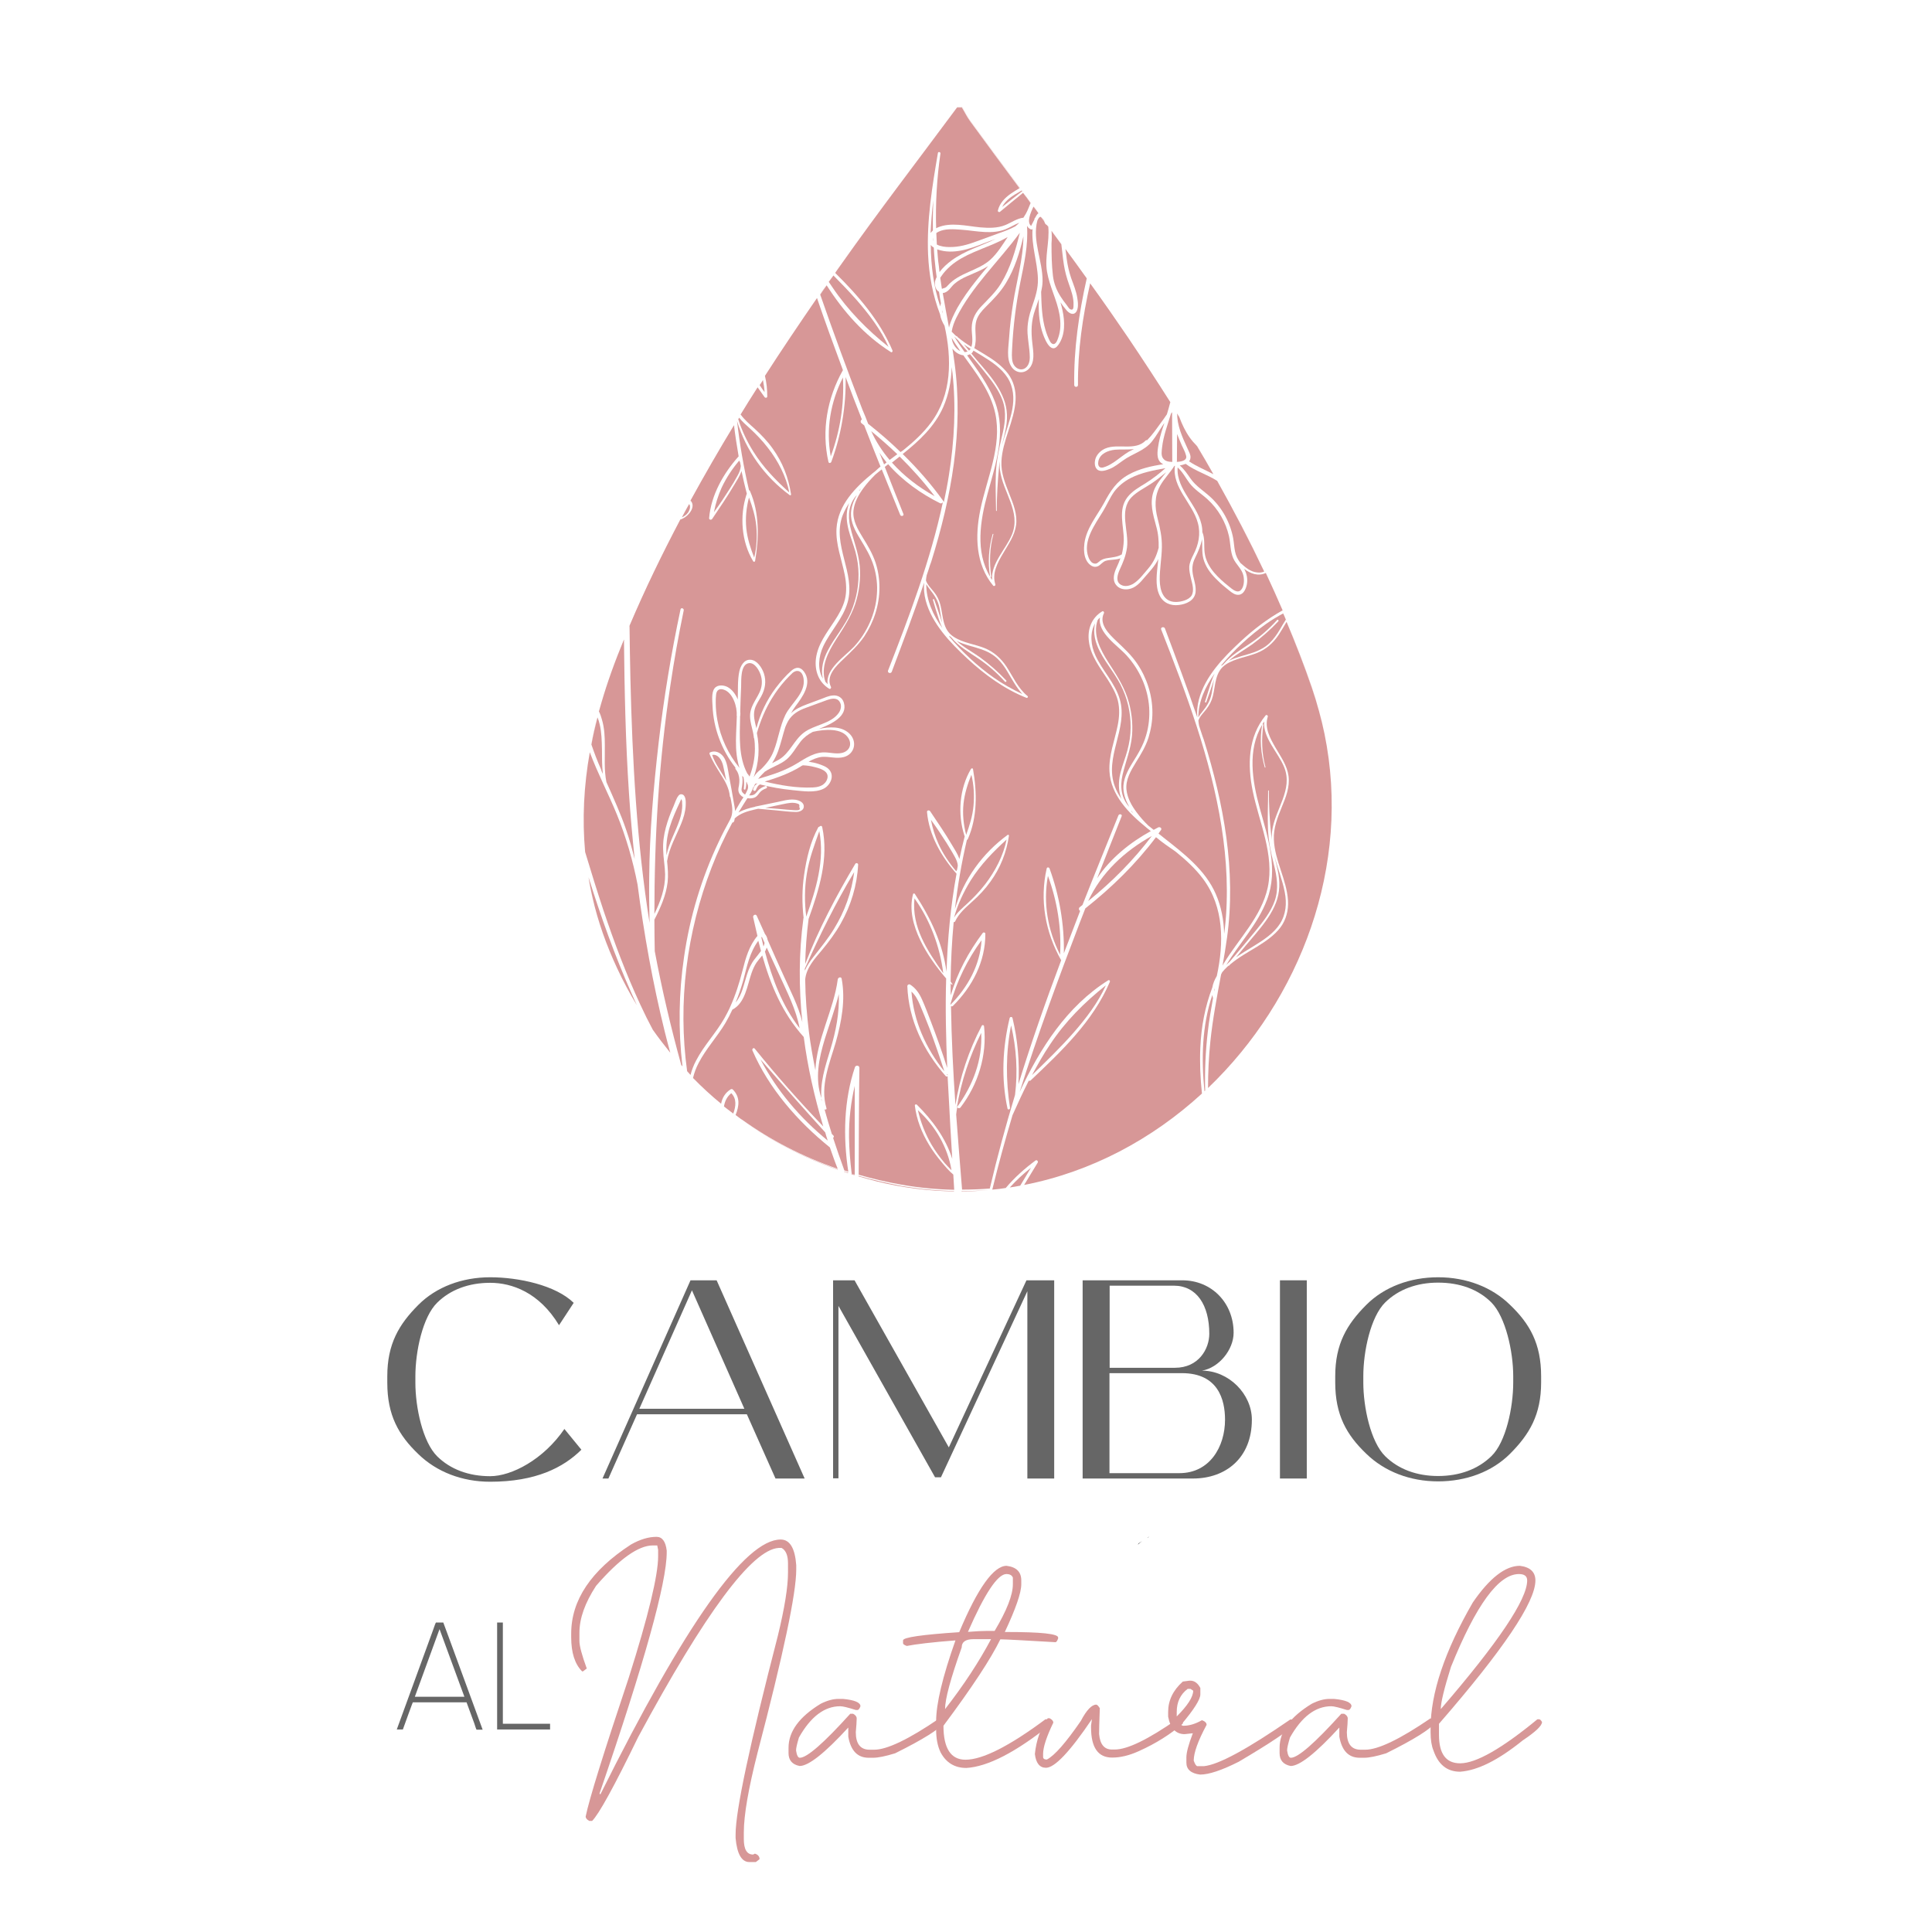 <?xml version="1.0" encoding="utf-8"?>
<!-- Generator: Adobe Illustrator 23.0.0, SVG Export Plug-In . SVG Version: 6.00 Build 0)  -->
<svg version="1.1" id="Capa_1" xmlns="http://www.w3.org/2000/svg" xmlns:xlink="http://www.w3.org/1999/xlink" x="0px" y="0px"
	 viewBox="0 0 1080 1080" style="enable-background:new 0 0 1080 1080;" xml:space="preserve">
<style type="text/css">
	.st0{fill:#4D4D4D;}
	.st1{fill:#666666;}
	.st2{fill:#D79797;}
	.st3{clip-path:url(#SVGID_2_);fill:#D79797;}
	.st4{clip-path:url(#SVGID_4_);fill:#D79797;}
	.st5{fill:none;}
</style>
<path class="st0" d="M619-2505c0.2-0.2,0.3-0.5,0.5-0.7c0.1,0,0.2,0,0.2-0.1c0.4-0.2,0.8-0.5,1.2-0.8
	C620.3-2506,619.6-2505.5,619-2505z"/>
<path class="st0" d="M623.1-2507.9c0.2-0.2,0.5-0.4,0.7-0.5c0,0,0,0.1,0.1,0.1C623.6-2508.2,623.4-2508.1,623.1-2507.9z"/>
<g>
	<path class="st1" d="M285.4-2579.8c0-14.4,5.2-23,13.9-31.7c7.9-7.9,19.4-12.2,31.9-12.2c12.6,0,29.1,3.5,37.1,11.3l-6.5,9.9
		c-8.8-14.6-21-18.9-30.6-18.9c-9.4,0-17.6,3-23.5,8.8c-6.4,6.3-9.7,21.7-9.7,32.7v2.8c0,11.1,3.3,26.4,9.7,32.7
		c5.9,5.8,14.1,8.8,23.5,8.8c9.6,0,23.7-7.4,33-21l7.6,9.2c-8.1,7.9-20.3,14.2-40.5,14.2c-12.5,0-23.8-4.4-31.9-12.2
		c-8.8-8.4-13.9-17.4-13.9-31.7V-2579.8z"/>
	<path class="st1" d="M381-2534.4l39.2-88.1h11.6l39.2,88.1h-13l-12.7-28.6h-48.9l-12.7,28.6H381z M444.1-2565.4l-23.3-52.6
		l-23.4,52.6H444.1z"/>
	<path class="st1" d="M483.5-2622.5h9.6l41.9,74.3l34.5-74.3h12.3v88.1h-12v-83.2l-38.4,82.7h-2.6l-42.9-76.2v76.7h-2.4V-2622.5z"/>
	<path class="st1" d="M594.5-2534.4v-88.1h44.3c13.1,0,22.8,10.1,22.8,23.3c0,7.6-6.5,15.6-14.1,16.9c12,0,22.2,10.5,22.2,21.8
		c0,17.1-11.7,26.2-26.2,26.2H594.5z M635.5-2583.6c10.6,0,15.2-8.4,15.2-15.1c0-12.8-5.7-21.4-15.7-21.4h-28.6v36.5H635.5z
		 M637.5-2536.8c13.5,0,20.3-11.7,20.3-23.8c0-8.8-3-20.7-19.1-20.7h-32.2v44.4H637.5z"/>
	<path class="st1" d="M682.2-2534.4v-88.1h12v88.1H682.2z"/>
	<path class="st1" d="M706.8-2579.8c0-14.4,5.2-23,13.9-31.7c7.9-7.9,19.4-12.2,31.9-12.2c12.6,0,23.9,4.4,32,12.2
		c8.8,8.4,13.9,17.4,13.9,31.7v2.8c0,14.4-5.2,23-13.9,31.7c-7.9,7.9-19.4,12.2-32,12.2c-12.5,0-23.8-4.4-31.9-12.2
		c-8.8-8.4-13.9-17.4-13.9-31.7V-2579.8z M719.3-2579.8v2.8c0,11.1,3.3,26.4,9.7,32.7c5.9,5.8,14.1,8.8,23.5,8.8
		c9.6,0,17.8-3,23.7-8.8c6.4-6.2,9.7-21.7,9.7-32.7v-2.8c0-11.1-3.4-26.4-9.7-32.7c-5.9-5.9-14.1-8.8-23.7-8.8
		c-9.4,0-17.6,3-23.5,8.8C722.5-2606.3,719.3-2590.9,719.3-2579.8z"/>
</g>
<g>
	<g>
		<path class="st2" d="M405.1-2508.4c2.6,0,4.1,2,4.5,6.1v0.8c0,13.5-9.9,49.1-29.8,107v0.4h0.4c37.5-75.4,64.2-113.2,80.1-113.2
			c4,0,6.4,3.8,6.9,11.4v2.1c0,10.5-5.7,37.6-17.2,81.3c-4.1,15.9-6.1,27.8-6.1,35.6v2.9c0,4.6,1.4,7,4.1,7l0.8-0.4
			c1.4,0.4,2.1,1.2,2.1,2.4l-1.7,1.2h-2.9c-3.4,0-5.5-3.5-6.1-10.6v-1.7c0-10.5,6.3-39.9,18.8-88.2c3-12.4,4.5-21.8,4.5-28.2v-4.1
			c0-3.6-1-5.9-2.9-7h-1.2c-11.8,0.8-32.7,28.8-62.5,84.2c-10.7,22-17.5,34.4-20.4,37.2h-1.2c-1.1-0.6-1.6-1.2-1.6-2
			c1.6-7.8,8-28.4,19.2-61.7c8.7-27.6,13.1-45.6,13.1-53.9v-2.9l-0.4-2h-2c-6.5,0-14.9,6-25.3,17.9c-4.9,7.6-7.4,14.5-7.4,20.8v3.7
			c0,2.3,1.1,6.3,3.3,12.2l-1.7,1.2H372c-3.2-3.3-4.9-8.3-4.9-15.1v-1.7c0-14.9,8.9-28.1,26.6-39.6
			C397.8-2507.3,401.6-2508.4,405.1-2508.4z"/>
		<path class="st2" d="M486-2436.4h2c5.2,0.5,7.8,1.6,7.8,3.3c-0.4,1.1-0.9,1.7-1.2,1.7h-0.8c-3.5-1.1-5.8-1.7-7-1.7
			c-7,0-13.1,4.6-18.4,13.9c-0.8,2.7-1.2,4.6-1.2,5.7c0.3,2.2,0.9,3.3,1.7,3.3c3.2,0,10.7-6.5,22.5-19.6h1.2
			c1.1,0.6,1.6,1.3,1.6,2.1c0,1.3-0.1,3.4-0.4,6.1c0,5.2,2,7.8,6.1,7.8h2.1c5.7,0,15.3-4.6,29-13.9c0.7,0,1.4,0.7,2.1,2
			c-2.1,2.9-9.4,7.4-21.7,13.5c-4.4,1.3-7.6,2-9.8,2h-2c-5,0-8-3.1-9-9.4v-4c-10.4,11.4-17.6,17.1-21.6,17.1
			c-3.3-0.6-4.9-2.5-4.9-5.7v-2.4c0-7.2,4.8-13.8,14.3-19.6C481-2435.7,483.5-2436.4,486-2436.4z"/>
		<path class="st2" d="M560.7-2495.6c4.4,0.6,6.5,2.7,6.5,6.5v1.7c0,3.8-2.4,10.9-7.3,21.2h0.8c15.2,0,22.9,0.8,22.9,2.4v0.4
			c-0.4,1.1-0.8,1.7-1.2,1.7c-13.9-0.8-22.1-1.2-24.5-1.2c-4.2,8.7-12.6,21.5-25.3,38.4c0,10.1,3.3,15.1,9.8,15.1
			c7.6,0,19.4-6,35.5-17.9h0.8c0.4,0,0.8,0.4,1.2,1.2v1.2c-15.4,12.2-27.8,18.6-37.2,19.2c-5.1,0-9-2.3-11.5-7
			c-1.3-2.8-2-6.2-2-10.2v-3.7c0-7.8,2.9-19.8,8.6-35.9c-10.4,0.8-17.6,1.6-21.6,2.4c-1.1-0.4-1.7-0.8-1.7-1.2v-1.2
			c0-1.3,8.3-2.6,24.9-3.7C547.9-2485.8,554.9-2495.6,560.7-2495.6z M533.3-2431.9c8.3-10.7,15.1-21.1,20.4-31.1H546
			c-3.6,0-5.3,1.2-5.3,3.7C535.8-2445.5,533.3-2436.4,533.3-2431.9z M543.5-2466.2h0.4c3-0.3,5.6-0.4,7.8-0.4h3.7
			c5.4-9,8.1-16,8.1-20.8v-2.9c-0.4-1.1-1.4-1.6-2.9-1.6C556.7-2491.9,551-2483.3,543.5-2466.2z"/>
		<path class="st2" d="M600.5-2433.9c0.4,0,1,0.5,1.6,1.6c-0.2,6.2-0.4,10-0.4,11.5c0.4,4.6,2.3,7,5.7,7h1.2c5.7,0,15-4.5,27.8-13.5
			h1.2c0.4,0,0.8,0.4,1.2,1.2v0.8c-5.4,4.7-12,8.8-19.6,12.2c-4.2,1.9-8.1,2.9-11.8,2.9c-6.3,0-9.4-4.5-9.4-13.4v-0.8l0.4-2.9
			c-9.7,14.4-16.6,21.6-20.4,21.6c-2.8,0-4.4-2-4.9-6.1c0.7-6.2,2.6-11.5,5.7-15.9h0.8c1.1,0.6,1.7,1.2,1.7,2
			c-3,6.3-4.5,10.9-4.5,13.9v1.2c0,0.8,0.6,1.2,1.7,1.2c3.4-1.7,8.4-7.5,15.1-17.2C596.2-2431.4,598.6-2433.9,600.5-2433.9z"/>
		<path class="st2" d="M642-2444.5h0.4c1.8,0,3.3,1.1,4.5,3.3v2.9c0,2.3-2.9,6.8-8.6,13.5l0.8,0.4h0.4c2.5,0,5.2-0.8,8.1-2.5
			c1.4,0.5,2.1,1.2,2.1,2.1c-3.8,7.1-5.8,12.4-5.8,15.9c0.6,1.6,1.1,2.4,1.7,2.4h2.9c6.5-0.6,19.3-7.6,38.4-20.8h0.8l1.2,1.6v0.4
			c-2.5,2.9-10.9,8.4-24.9,16.8c-7.5,3.8-13.2,5.7-17.2,5.7c-4.1-0.5-6.1-2.3-6.1-5.3v-2.4c0-2.1,1-5.6,2.9-10.6l-3.7,0.4
			c-3.9,0-6.4-2.6-7.3-7.8v-2c0-5.1,2.2-9.6,6.5-13.5L642-2444.5z M636.3-2430.6v2c4.9-4.9,7.3-8.7,7.3-11.5l-1.2-0.8h-1.2
			C637.9-2438.4,636.3-2435,636.3-2430.6z"/>
		<path class="st2" d="M704.3-2436.4h2c5.2,0.5,7.8,1.6,7.8,3.3c-0.4,1.1-0.9,1.7-1.2,1.7H712c-3.5-1.1-5.8-1.7-7-1.7
			c-7,0-13.1,4.6-18.4,13.9c-0.8,2.7-1.2,4.6-1.2,5.7c0.3,2.2,0.9,3.3,1.7,3.3c3.2,0,10.7-6.5,22.5-19.6h1.2
			c1.1,0.6,1.6,1.3,1.6,2.1c0,1.3-0.1,3.4-0.4,6.1c0,5.2,2,7.8,6.1,7.8h2.1c5.7,0,15.3-4.6,29-13.9c0.7,0,1.4,0.7,2.1,2
			c-2.1,2.9-9.4,7.4-21.7,13.5c-4.4,1.3-7.6,2-9.8,2h-2c-5,0-8-3.1-9-9.4v-4c-10.4,11.4-17.6,17.1-21.6,17.1
			c-3.3-0.6-4.9-2.5-4.9-5.7v-2.4c0-7.2,4.8-13.8,14.3-19.6C699.2-2435.7,701.8-2436.4,704.3-2436.4z"/>
		<path class="st2" d="M788.8-2495.6c4.6,0.6,6.9,2.8,6.9,6.5c0,9.6-14.3,30.9-42.9,63.7v4.9c0,8.4,3.1,12.7,9.4,12.7
			c7.1,0,18.5-6.5,34.3-19.6h0.8c0.4,0,0.8,0.4,1.2,1.2c0,1.7-2.9,4.4-8.6,8.2c-10.8,8.7-20.1,13.3-27.8,13.9
			c-5.8,0-9.7-3.1-11.8-9.4c-0.8-1.9-1.2-4.7-1.2-8.1v-1.7c0-15.7,6.3-34.3,18.8-56C775.4-2490.2,782.4-2495.6,788.8-2495.6z
			 M753.7-2431.9c25.6-29.7,38.4-48.8,38.4-57.2c0-1.9-1.2-2.9-3.7-2.9c-9,0-19.1,13.8-30.2,41.3
			C755.2-2441,753.7-2434.8,753.7-2431.9z"/>
	</g>
</g>
<g>
	<path class="st1" d="M307-2470.4h3.3c0.1,0.1,0.9,2.3,2.4,6.4l15.1,41.2v0H325c-0.1-0.2-0.5-1.1-1-2.8l-3.4-9.3h-23.9
		c0,0-0.7,1.8-2.1,5.5l-2.4,6.6h-2.7v0l16-43.8C306.4-2468.9,306.9-2470.2,307-2470.4z M308.6-2467.4l-11,30h22L308.6-2467.4
		L308.6-2467.4z"/>
	<path class="st1" d="M334.2-2470.4h2.5l0,0v45.1h21l0,0v2.5l0,0h-23.5l0,0L334.2-2470.4L334.2-2470.4z"/>
</g>
<g>
	<defs>
		<path id="SVGID_3_" d="M553.7-2662.7c-13,1.1-26.4,0.6-40.1-1.8c-56.7-10-101.6-44.5-126.2-96.6c-22.3-47.5-17.6-95.3,1.8-142.8
			c24.9-61,59.8-116.2,97.7-169.8c16.8-23.8,34.5-46.8,51.9-70.2c0.7,0,1.4,0,2.1,0c1.2,2.1,2.3,4.3,3.7,6.2
			c23.4,32.2,47.9,63.7,70.2,96.7c32.9,48.6,62.2,99.3,81.6,155.2C731.9-2783.8,656.7-2671.5,553.7-2662.7z"/>
	</defs>
	<clipPath id="SVGID_2_">
		<use xlink:href="#SVGID_3_"  style="overflow:visible;"/>
	</clipPath>
	<path class="st3" d="M553.7-2662.7c-16.4,1.5-33.4,0.4-50.8-3.8c-52.1-12.7-92.7-46.3-115.5-94.7c-22.3-47.5-17.6-95.3,1.8-142.8
		c24.9-61,59.8-116.2,97.7-169.8c16.8-23.8,34.5-46.8,51.9-70.2c0.7,0,1.4,0,2.1,0c1.2,2.1,2.3,4.3,3.7,6.2
		c23.4,32.2,47.9,63.7,70.2,96.7c32.9,48.6,62.2,99.3,81.6,155.2C732-2783.8,655.4-2672.3,553.7-2662.7z"/>
</g>
<path class="st0" d="M619-2505c0.2-0.2,0.3-0.5,0.5-0.7c0.1,0,0.2,0,0.2-0.1c0.4-0.2,0.8-0.5,1.2-0.8
	C620.3-2506,619.6-2505.5,619-2505z"/>
<path class="st0" d="M623.1-2507.9c0.2-0.2,0.5-0.4,0.7-0.5c0,0,0,0.1,0.1,0.1C623.6-2508.2,623.4-2508.1,623.1-2507.9z"/>
<g>
	<path class="st1" d="M285.4-2579.8c0-14.4,5.2-23,13.9-31.7c7.9-7.9,19.4-12.2,31.9-12.2c12.6,0,29.1,3.5,37.1,11.3l-6.5,9.9
		c-8.8-14.6-21-18.9-30.6-18.9c-9.4,0-17.6,3-23.5,8.8c-6.4,6.3-9.7,21.7-9.7,32.7v2.8c0,11.1,3.3,26.4,9.7,32.7
		c5.9,5.8,14.1,8.8,23.5,8.8c9.6,0,23.7-7.4,33-21l7.6,9.2c-8.1,7.9-20.3,14.2-40.5,14.2c-12.5,0-23.8-4.4-31.9-12.2
		c-8.8-8.4-13.9-17.4-13.9-31.7V-2579.8z"/>
	<path class="st1" d="M381-2534.4l39.2-88.1h11.6l39.2,88.1h-13l-12.7-28.6h-48.9l-12.7,28.6H381z M444.1-2565.4l-23.3-52.6
		l-23.4,52.6H444.1z"/>
	<path class="st1" d="M483.5-2622.5h9.6l41.9,74.3l34.5-74.3h12.3v88.1h-12v-83.2l-38.4,82.7h-2.6l-42.9-76.2v76.7h-2.4V-2622.5z"/>
	<path class="st1" d="M594.5-2534.4v-88.1h44.3c13.1,0,22.8,10.1,22.8,23.3c0,7.6-6.5,15.6-14.1,16.9c12,0,22.2,10.5,22.2,21.8
		c0,17.1-11.7,26.2-26.2,26.2H594.5z M635.5-2583.6c10.6,0,15.2-8.4,15.2-15.1c0-12.8-5.7-21.4-15.7-21.4h-28.6v36.5H635.5z
		 M637.5-2536.8c13.5,0,20.3-11.7,20.3-23.8c0-8.8-3-20.7-19.1-20.7h-32.2v44.4H637.5z"/>
	<path class="st1" d="M682.2-2534.4v-88.1h12v88.1H682.2z"/>
	<path class="st1" d="M706.8-2579.8c0-14.4,5.2-23,13.9-31.7c7.9-7.9,19.4-12.2,31.9-12.2c12.6,0,23.9,4.4,32,12.2
		c8.8,8.4,13.9,17.4,13.9,31.7v2.8c0,14.4-5.2,23-13.9,31.7c-7.9,7.9-19.4,12.2-32,12.2c-12.5,0-23.8-4.4-31.9-12.2
		c-8.8-8.4-13.9-17.4-13.9-31.7V-2579.8z M719.3-2579.8v2.8c0,11.1,3.3,26.4,9.7,32.7c5.9,5.8,14.1,8.8,23.5,8.8
		c9.6,0,17.8-3,23.7-8.8c6.4-6.2,9.7-21.7,9.7-32.7v-2.8c0-11.1-3.4-26.4-9.7-32.7c-5.9-5.9-14.1-8.8-23.7-8.8
		c-9.4,0-17.6,3-23.5,8.8C722.5-2606.3,719.3-2590.9,719.3-2579.8z"/>
</g>
<g>
	<g>
		<path class="st2" d="M405.1-2508.4c2.6,0,4.1,2,4.5,6.1v0.8c0,13.5-9.9,49.1-29.8,107v0.4h0.4c37.5-75.4,64.2-113.2,80.1-113.2
			c4,0,6.4,3.8,6.9,11.4v2.1c0,10.5-5.7,37.6-17.2,81.3c-4.1,15.9-6.1,27.8-6.1,35.6v2.9c0,4.6,1.4,7,4.1,7l0.8-0.4
			c1.4,0.4,2.1,1.2,2.1,2.4l-1.7,1.2h-2.9c-3.4,0-5.5-3.5-6.1-10.6v-1.7c0-10.5,6.3-39.9,18.8-88.2c3-12.4,4.5-21.8,4.5-28.2v-4.1
			c0-3.6-1-5.9-2.9-7h-1.2c-11.8,0.8-32.7,28.8-62.5,84.2c-10.7,22-17.5,34.4-20.4,37.2h-1.2c-1.1-0.6-1.6-1.2-1.6-2
			c1.6-7.8,8-28.4,19.2-61.7c8.7-27.6,13.1-45.6,13.1-53.9v-2.9l-0.4-2h-2c-6.5,0-14.9,6-25.3,17.9c-4.9,7.6-7.4,14.5-7.4,20.8v3.7
			c0,2.3,1.1,6.3,3.3,12.2l-1.7,1.2H372c-3.2-3.3-4.9-8.3-4.9-15.1v-1.7c0-14.9,8.9-28.1,26.6-39.6
			C397.8-2507.3,401.6-2508.4,405.1-2508.4z"/>
		<path class="st2" d="M486-2436.4h2c5.2,0.5,7.8,1.6,7.8,3.3c-0.4,1.1-0.9,1.7-1.2,1.7h-0.8c-3.5-1.1-5.8-1.7-7-1.7
			c-7,0-13.1,4.6-18.4,13.9c-0.8,2.7-1.2,4.6-1.2,5.7c0.3,2.2,0.9,3.3,1.7,3.3c3.2,0,10.7-6.5,22.5-19.6h1.2
			c1.1,0.6,1.6,1.3,1.6,2.1c0,1.3-0.1,3.4-0.4,6.1c0,5.2,2,7.8,6.1,7.8h2.1c5.7,0,15.3-4.6,29-13.9c0.7,0,1.4,0.7,2.1,2
			c-2.1,2.9-9.4,7.4-21.7,13.5c-4.4,1.3-7.6,2-9.8,2h-2c-5,0-8-3.1-9-9.4v-4c-10.4,11.4-17.6,17.1-21.6,17.1
			c-3.3-0.6-4.9-2.5-4.9-5.7v-2.4c0-7.2,4.8-13.8,14.3-19.6C481-2435.7,483.5-2436.4,486-2436.4z"/>
		<path class="st2" d="M560.7-2495.6c4.4,0.6,6.5,2.7,6.5,6.5v1.7c0,3.8-2.4,10.9-7.3,21.2h0.8c15.2,0,22.9,0.8,22.9,2.4v0.4
			c-0.4,1.1-0.8,1.7-1.2,1.7c-13.9-0.8-22.1-1.2-24.5-1.2c-4.2,8.7-12.6,21.5-25.3,38.4c0,10.1,3.3,15.1,9.8,15.1
			c7.6,0,19.4-6,35.5-17.9h0.8c0.4,0,0.8,0.4,1.2,1.2v1.2c-15.4,12.2-27.8,18.6-37.2,19.2c-5.1,0-9-2.3-11.5-7
			c-1.3-2.8-2-6.2-2-10.2v-3.7c0-7.8,2.9-19.8,8.6-35.9c-10.4,0.8-17.6,1.6-21.6,2.4c-1.1-0.4-1.7-0.8-1.7-1.2v-1.2
			c0-1.3,8.3-2.6,24.9-3.7C547.9-2485.8,554.9-2495.6,560.7-2495.6z M533.3-2431.9c8.3-10.7,15.1-21.1,20.4-31.1H546
			c-3.6,0-5.3,1.2-5.3,3.7C535.8-2445.5,533.3-2436.4,533.3-2431.9z M543.5-2466.2h0.4c3-0.3,5.6-0.4,7.8-0.4h3.7
			c5.4-9,8.1-16,8.1-20.8v-2.9c-0.4-1.1-1.4-1.6-2.9-1.6C556.7-2491.9,551-2483.3,543.5-2466.2z"/>
		<path class="st2" d="M600.5-2433.9c0.4,0,1,0.5,1.6,1.6c-0.2,6.2-0.4,10-0.4,11.5c0.4,4.6,2.3,7,5.7,7h1.2c5.7,0,15-4.5,27.8-13.5
			h1.2c0.4,0,0.8,0.4,1.2,1.2v0.8c-5.4,4.7-12,8.8-19.6,12.2c-4.2,1.9-8.1,2.9-11.8,2.9c-6.3,0-9.4-4.5-9.4-13.4v-0.8l0.4-2.9
			c-9.7,14.4-16.6,21.6-20.4,21.6c-2.8,0-4.4-2-4.9-6.1c0.7-6.2,2.6-11.5,5.7-15.9h0.8c1.1,0.6,1.7,1.2,1.7,2
			c-3,6.3-4.5,10.9-4.5,13.9v1.2c0,0.8,0.6,1.2,1.7,1.2c3.4-1.7,8.4-7.5,15.1-17.2C596.2-2431.4,598.6-2433.9,600.5-2433.9z"/>
		<path class="st2" d="M642-2444.5h0.4c1.8,0,3.3,1.1,4.5,3.3v2.9c0,2.3-2.9,6.8-8.6,13.5l0.8,0.4h0.4c2.5,0,5.2-0.8,8.1-2.5
			c1.4,0.5,2.1,1.2,2.1,2.1c-3.8,7.1-5.8,12.4-5.8,15.9c0.6,1.6,1.1,2.4,1.7,2.4h2.9c6.5-0.6,19.3-7.6,38.4-20.8h0.8l1.2,1.6v0.4
			c-2.5,2.9-10.9,8.4-24.9,16.8c-7.5,3.8-13.2,5.7-17.2,5.7c-4.1-0.5-6.1-2.3-6.1-5.3v-2.4c0-2.1,1-5.6,2.9-10.6l-3.7,0.4
			c-3.9,0-6.4-2.6-7.3-7.8v-2c0-5.1,2.2-9.6,6.5-13.5L642-2444.5z M636.3-2430.6v2c4.9-4.9,7.3-8.7,7.3-11.5l-1.2-0.8h-1.2
			C637.9-2438.4,636.3-2435,636.3-2430.6z"/>
		<path class="st2" d="M704.3-2436.4h2c5.2,0.5,7.8,1.6,7.8,3.3c-0.4,1.1-0.9,1.7-1.2,1.7H712c-3.5-1.1-5.8-1.7-7-1.7
			c-7,0-13.1,4.6-18.4,13.9c-0.8,2.7-1.2,4.6-1.2,5.7c0.3,2.2,0.9,3.3,1.7,3.3c3.2,0,10.7-6.5,22.5-19.6h1.2
			c1.1,0.6,1.6,1.3,1.6,2.1c0,1.3-0.1,3.4-0.4,6.1c0,5.2,2,7.8,6.1,7.8h2.1c5.7,0,15.3-4.6,29-13.9c0.7,0,1.4,0.7,2.1,2
			c-2.1,2.9-9.4,7.4-21.7,13.5c-4.4,1.3-7.6,2-9.8,2h-2c-5,0-8-3.1-9-9.4v-4c-10.4,11.4-17.6,17.1-21.6,17.1
			c-3.3-0.6-4.9-2.5-4.9-5.7v-2.4c0-7.2,4.8-13.8,14.3-19.6C699.2-2435.7,701.8-2436.4,704.3-2436.4z"/>
		<path class="st2" d="M788.8-2495.6c4.6,0.6,6.9,2.8,6.9,6.5c0,9.6-14.3,30.9-42.9,63.7v4.9c0,8.4,3.1,12.7,9.4,12.7
			c7.1,0,18.5-6.5,34.3-19.6h0.8c0.4,0,0.8,0.4,1.2,1.2c0,1.7-2.9,4.4-8.6,8.2c-10.8,8.7-20.1,13.3-27.8,13.9
			c-5.8,0-9.7-3.1-11.8-9.4c-0.8-1.9-1.2-4.7-1.2-8.1v-1.7c0-15.7,6.3-34.3,18.8-56C775.4-2490.2,782.4-2495.6,788.8-2495.6z
			 M753.7-2431.9c25.6-29.7,38.4-48.8,38.4-57.2c0-1.9-1.2-2.9-3.7-2.9c-9,0-19.1,13.8-30.2,41.3
			C755.2-2441,753.7-2434.8,753.7-2431.9z"/>
	</g>
</g>
<g>
	<path class="st1" d="M307-2470.4h3.3c0.1,0.1,0.9,2.3,2.4,6.4l15.1,41.2v0H325c-0.1-0.2-0.5-1.1-1-2.8l-3.4-9.3h-23.9
		c0,0-0.7,1.8-2.1,5.5l-2.4,6.6h-2.7v0l16-43.8C306.4-2468.9,306.9-2470.2,307-2470.4z M308.6-2467.4l-11,30h22L308.6-2467.4
		L308.6-2467.4z"/>
	<path class="st1" d="M334.2-2470.4h2.5l0,0v45.1h21l0,0v2.5l0,0h-23.5l0,0L334.2-2470.4L334.2-2470.4z"/>
</g>
<g>
	<defs>
		<path id="SVGID_1_" d="M553.7-2662.7c-13,1.1-26.4,0.6-40.1-1.8c-56.7-10-101.6-44.5-126.2-96.6c-22.3-47.5-17.6-95.3,1.8-142.8
			c24.9-61,59.8-116.2,97.7-169.8c16.8-23.8,34.5-46.8,51.9-70.2c0.7,0,1.4,0,2.1,0c1.2,2.1,2.3,4.3,3.7,6.2
			c23.4,32.2,47.9,63.7,70.2,96.7c32.9,48.6,62.2,99.3,81.6,155.2C731.9-2783.8,656.7-2671.5,553.7-2662.7z"/>
	</defs>
	<clipPath id="SVGID_4_">
		<use xlink:href="#SVGID_1_"  style="overflow:visible;"/>
	</clipPath>
	<path class="st4" d="M553.7-2662.7c-16.4,1.5-33.4,0.4-50.8-3.8c-52.1-12.7-92.7-46.3-115.5-94.7c-22.3-47.5-17.6-95.3,1.8-142.8
		c24.9-61,59.8-116.2,97.7-169.8c16.8-23.8,34.5-46.8,51.9-70.2c0.7,0,1.4,0,2.1,0c1.2,2.1,2.3,4.3,3.7,6.2
		c23.4,32.2,47.9,63.7,70.2,96.7c32.9,48.6,62.2,99.3,81.6,155.2C732-2783.8,655.4-2672.3,553.7-2662.7z"/>
</g>
<path class="st0" d="M636,863.5c0.2-0.3,0.4-0.6,0.6-0.9c0.1,0,0.2,0,0.3-0.1c0.5-0.3,1-0.7,1.5-1
	C637.6,862.2,636.8,862.8,636,863.5z"/>
<path class="st0" d="M641.2,859.8c0.3-0.2,0.6-0.5,0.9-0.7c0,0,0.1,0.1,0.1,0.1C641.8,859.4,641.5,859.6,641.2,859.8z"/>
<g>
	<path class="st1" d="M216.5,769.3c0-18,6.5-29,17.4-39.9c10-10,24.4-15.4,40.1-15.4c15.8,0,36.6,4.4,46.7,14.3l-8.2,12.5
		c-11.1-18.4-26.4-23.7-38.5-23.7c-11.9,0-22.2,3.8-29.6,11.1c-8.1,7.9-12.2,27.2-12.2,41.2v3.5c0,13.9,4.1,33.2,12.2,41.2
		c7.4,7.3,17.7,11.1,29.6,11.1c12,0,29.8-9.3,41.5-26.4l9.5,11.6c-10.1,10-25.5,17.9-51,17.9c-15.7,0-29.9-5.5-40.1-15.4
		c-11.1-10.6-17.4-21.8-17.4-39.9V769.3z"/>
	<path class="st1" d="M336.8,826.5l49.2-110.8h14.6l49.2,110.8h-16.3l-16-35.9h-61.4l-16,35.9H336.8z M416.1,787.5l-29.3-66.2
		l-29.4,66.2H416.1z"/>
	<path class="st1" d="M465.7,715.7h12l52.7,93.4l43.4-93.4h15.5v110.8h-15V721.8l-48.3,104h-3.3l-54-95.8v96.4h-3V715.7z"/>
	<path class="st1" d="M605.2,826.5V715.7h55.7c16.5,0,28.7,12.7,28.7,29.3c0,9.5-8.2,19.6-17.7,21.2c15,0,27.9,13.1,27.9,27.4
		c0,21.5-14.7,32.9-32.9,32.9H605.2z M656.8,764.6c13.3,0,19.2-10.6,19.2-19c0-16.1-7.1-26.9-19.8-26.9h-35.9v45.9H656.8z
		 M659.3,823.5c16.9,0,25.5-14.7,25.5-29.9c0-11.1-3.8-26-24.1-26h-40.5v55.9H659.3z"/>
	<path class="st1" d="M715.5,826.5V715.7h15v110.8H715.5z"/>
	<path class="st1" d="M746.4,769.3c0-18,6.5-29,17.4-39.9c10-10,24.4-15.4,40.1-15.4c15.8,0,30.1,5.5,40.2,15.4
		c11.1,10.6,17.4,21.8,17.4,39.9v3.5c0,18-6.5,29-17.4,39.9c-10,10-24.4,15.4-40.2,15.4c-15.7,0-29.9-5.5-40.1-15.4
		c-11.1-10.6-17.4-21.8-17.4-39.9V769.3z M762.1,769.3v3.5c0,13.9,4.1,33.2,12.2,41.2c7.4,7.3,17.7,11.1,29.6,11.1
		c12,0,22.3-3.8,29.8-11.1c8.1-7.8,12.2-27.2,12.2-41.2v-3.5c0-13.9-4.3-33.2-12.2-41.2c-7.4-7.4-17.7-11.1-29.8-11.1
		c-11.9,0-22.2,3.8-29.6,11.1C766.2,736.1,762.1,755.4,762.1,769.3z"/>
</g>
<g>
	<g>
		<path class="st2" d="M367,859.1c3.2,0,5.1,2.6,5.7,7.7v1c0,16.9-12.5,61.8-37.5,134.6v0.5h0.5c47.2-94.9,80.8-142.3,100.7-142.3
			c5.1,0,8,4.8,8.7,14.3v2.6c0,13.2-7.2,47.3-21.6,102.2c-5.1,20-7.7,34.9-7.7,44.7v3.6c0,5.8,1.7,8.7,5.2,8.7l1-0.5
			c1.7,0.5,2.6,1.6,2.6,3.1l-2.1,1.6h-3.6c-4.3,0-6.9-4.5-7.7-13.4v-2.1c0-13.2,7.9-50.2,23.6-110.9c3.8-15.6,5.7-27.4,5.7-35.5V874
			c0-4.5-1.2-7.4-3.6-8.7h-1.6c-14.9,0.9-41.1,36.2-78.6,105.8c-13.4,27.6-22,43.2-25.7,46.8h-1.6c-1.3-0.7-2-1.5-2-2.5
			c2-9.8,10.1-35.7,24.1-77.6c11-34.7,16.4-57.3,16.4-67.8v-3.6l-0.5-2.5H365c-8.1,0-18.7,7.5-31.8,22.6c-6.2,9.5-9.3,18.2-9.3,26.2
			v4.6c0,2.8,1.4,8,4.1,15.4l-2.1,1.6h-0.5c-4.1-4.1-6.1-10.5-6.1-19v-2.1c0-18.7,11.1-35.3,33.4-49.8
			C357.8,860.5,362.6,859.1,367,859.1z"/>
		<path class="st2" d="M468.7,949.7h2.5c6.5,0.6,9.8,2,9.8,4.1c-0.5,1.4-1.1,2.1-1.6,2.1h-1c-4.4-1.4-7.3-2.1-8.7-2.1
			c-8.8,0-16.5,5.8-23.1,17.5c-1,3.4-1.6,5.8-1.6,7.2c0.4,2.7,1.1,4.1,2.1,4.1c4,0,13.4-8.2,28.2-24.6h1.6c1.3,0.7,2,1.6,2,2.6
			c0,1.7-0.2,4.3-0.5,7.7c0,6.5,2.6,9.8,7.7,9.8h2.6c7.1,0,19.3-5.8,36.4-17.5c0.9,0,1.8,0.8,2.6,2.5c-2.7,3.6-11.8,9.3-27.3,17
			c-5.5,1.7-9.6,2.5-12.3,2.5h-2.5c-6.2,0-10-3.9-11.4-11.8v-5.1c-13.1,14.3-22.2,21.5-27.2,21.5c-4.1-0.8-6.2-3.2-6.2-7.2V977
			c0-9.1,6-17.3,18-24.6C462.4,950.6,465.7,949.7,468.7,949.7z"/>
		<path class="st2" d="M562.7,875.3c5.5,0.7,8.2,3.4,8.2,8.2v2.1c0,4.8-3.1,13.7-9.2,26.7h1c19.2,0,28.8,1,28.8,3.1v0.5
			c-0.5,1.4-1,2.1-1.5,2.1c-17.5-1-27.8-1.6-30.8-1.6c-5.3,10.9-15.9,27-31.8,48.3c0,12.6,4.1,19,12.3,19c9.5,0,24.4-7.5,44.7-22.6
			h1c0.5,0,1,0.5,1.6,1.5v1.6c-19.3,15.4-34.9,23.4-46.8,24.1c-6.5,0-11.3-2.9-14.4-8.7c-1.7-3.5-2.5-7.8-2.5-12.8v-4.6
			c0-9.8,3.6-24.9,10.8-45.2c-13,1-22.1,2.1-27.2,3.1c-1.4-0.5-2.1-1-2.1-1.5v-1.6c0-1.7,10.5-3.2,31.4-4.6
			C546.6,887.6,555.5,875.3,562.7,875.3z M528.3,955.4c10.5-13.5,19-26.5,25.7-39.1h-9.7c-4.5,0-6.7,1.5-6.7,4.6
			C531.4,938.3,528.3,949.7,528.3,955.4z M541.1,912.2h0.5c3.8-0.3,7-0.5,9.8-0.5h4.6c6.8-11.4,10.2-20.1,10.2-26.1v-3.7
			c-0.5-1.3-1.7-2-3.6-2C557.7,879.9,550.5,890.7,541.1,912.2z"/>
		<path class="st2" d="M612.8,952.9c0.5,0,1.2,0.7,2,2c-0.3,7.8-0.4,12.6-0.4,14.4c0.5,5.8,2.9,8.7,7.2,8.7h1.5
			c7.2,0,18.8-5.7,35-17h1.6c0.5,0,1,0.5,1.5,1.5v1c-6.8,5.9-15,11.1-24.6,15.4c-5.3,2.4-10.2,3.6-14.9,3.6
			c-7.9,0-11.8-5.6-11.8-16.9v-1l0.5-3.6c-12.2,18.1-20.8,27.2-25.7,27.2c-3.5,0-5.6-2.6-6.2-7.7c0.8-7.8,3.2-14.5,7.2-20h1
			c1.4,0.7,2.1,1.5,2.1,2.5c-3.8,7.9-5.7,13.7-5.7,17.5v1.6c0,1,0.7,1.5,2.1,1.5c4.3-2.2,10.6-9.4,19-21.6
			C607.4,955.9,610.3,952.9,612.8,952.9z"/>
		<path class="st2" d="M664.9,939.5h0.5c2.3,0,4.2,1.4,5.6,4.1v3.6c0,2.8-3.6,8.5-10.8,17l1,0.5h0.5c3.1,0,6.5-1,10.2-3.1
			c1.7,0.6,2.6,1.5,2.6,2.6c-4.8,8.9-7.2,15.6-7.2,20c0.7,2,1.4,3.1,2.1,3.1h3.6c8.2-0.8,24.2-9.5,48.3-26.1h1l1.6,2v0.5
			c-3.2,3.6-13.6,10.6-31.4,21.1c-9.5,4.8-16.7,7.2-21.6,7.2c-5.1-0.6-7.7-2.9-7.7-6.6v-3.1c0-2.6,1.2-7.1,3.6-13.4l-4.6,0.5
			c-4.9,0-8-3.3-9.2-9.8V957c0-6.4,2.7-12.1,8.2-17L664.9,939.5z M657.8,957v2.5c6.1-6.1,9.2-10.9,9.2-14.4l-1.5-1h-1.6
			C659.8,947.2,657.8,951.5,657.8,957z"/>
		<path class="st2" d="M743.2,949.7h2.5c6.5,0.6,9.8,2,9.8,4.1c-0.5,1.4-1.1,2.1-1.6,2.1h-1c-4.4-1.4-7.3-2.1-8.7-2.1
			c-8.8,0-16.5,5.8-23.1,17.5c-1,3.4-1.6,5.8-1.6,7.2c0.4,2.7,1.1,4.1,2.1,4.1c4,0,13.4-8.2,28.2-24.6h1.6c1.3,0.7,2,1.6,2,2.6
			c0,1.7-0.2,4.3-0.5,7.7c0,6.5,2.6,9.8,7.7,9.8h2.6c7.1,0,19.3-5.8,36.4-17.5c0.9,0,1.8,0.8,2.6,2.5c-2.7,3.6-11.8,9.3-27.3,17
			c-5.5,1.7-9.6,2.5-12.3,2.5h-2.5c-6.2,0-10-3.9-11.4-11.8v-5.1c-13.1,14.3-22.2,21.5-27.2,21.5c-4.1-0.8-6.2-3.2-6.2-7.2V977
			c0-9.1,6-17.3,18-24.6C736.9,950.6,740.2,949.7,743.2,949.7z"/>
		<path class="st2" d="M849.6,875.3c5.8,0.7,8.7,3.5,8.7,8.2c0,12.1-18,38.8-53.9,80.1v6.2c0,10.6,3.9,15.9,11.8,15.9
			c8.9,0,23.3-8.2,43.2-24.6h1c0.5,0,1,0.5,1.6,1.5c0,2.1-3.6,5.5-10.8,10.3c-13.6,11-25.2,16.8-35,17.5c-7.3,0-12.2-4-14.9-11.9
			c-1-2.4-1.6-5.8-1.6-10.2v-2.1c0-19.7,7.9-43.2,23.6-70.4C832.7,882.1,841.5,875.3,849.6,875.3z M805.4,955.4
			c32.2-37.3,48.3-61.3,48.3-71.9c0-2.4-1.5-3.6-4.6-3.6c-11.4,0-24,17.3-38,51.9C807.3,943.9,805.4,951.8,805.4,955.4z"/>
	</g>
</g>
<g>
	<path class="st1" d="M243.7,907h4.1c0.1,0.2,1.1,2.9,3,8.1l19,51.8v0h-3.4c-0.2-0.2-0.6-1.4-1.3-3.6l-4.3-11.7h-30
		c-0.1,0-0.9,2.3-2.6,6.9l-3,8.3h-3.4v0l20.1-55.1C242.9,908.8,243.5,907.2,243.7,907z M245.7,910.7l-13.8,37.8h27.7L245.7,910.7
		L245.7,910.7z"/>
	<path class="st1" d="M277.9,907h3.2l0,0v56.6h26.4l0,0v3.2l0,0h-29.6l0,0L277.9,907L277.9,907z"/>
</g>
<path class="st5" d="M411.9,231.6c0.3,0.9,0.5,1.8,0.8,2.7c0.2-0.3,0.3-0.6,0.5-0.8C412.7,232.9,412.3,232.2,411.9,231.6z"/>
<path class="st5" d="M658.1,229.9c0,0.5,0,0.9,0,1.4c0.4,0.6,0.8,1.3,1.2,1.9C658.8,232.1,658.4,231,658.1,229.9z"/>
<path class="st2" d="M476,656.1c0,0.1,0,0.2,0,0.3c0.6,0.2,1.1,0.4,1.7,0.5c0-0.1,0-0.2,0-0.3C477.2,656.5,476.6,656.3,476,656.1z"
	/>
<path class="st2" d="M471.9,654.8c0,0.1,0.1,0.2,0.1,0.3c0.7,0.2,1.4,0.4,2.1,0.7c0-0.1,0-0.2,0-0.3
	C473.3,655.3,472.6,655.1,471.9,654.8z"/>
<path class="st2" d="M554.7,665C554.7,665,554.7,665,554.7,665c0.1,0,0.1,0,0.2,0C554.8,665,554.8,665,554.7,665z"/>
<path class="st2" d="M380.3,290.9c-10.2,19.3-19.7,39-28.3,59.1c0,0.1,0,0.1,0,0.2c8.7-20.3,18.2-40,28.4-59.4
	C380.4,290.9,380.3,290.9,380.3,290.9z"/>
<path class="st2" d="M479.9,657.3c0,0.1,0,0.2,0,0.3c3.4,1,6.8,1.9,10.2,2.8c14.6,3.6,29.1,5.4,43.2,5.6c0-0.1,0-0.1,0-0.2
	c-9.8-0.2-19.7-1.2-29.7-2.9C495.5,661.3,487.6,659.5,479.9,657.3z"/>
<path class="st2" d="M659.3,233.4c0-0.1-0.1-0.2-0.1-0.3c-0.4-0.6-0.8-1.3-1.2-1.9c0,0,0,0.1,0,0.1
	C658.5,232.1,658.9,232.7,659.3,233.4z"/>
<path class="st2" d="M630.8,189.4c8,11.8,15.8,23.7,23.4,35.8c0,0,0-0.1,0-0.1c-7.6-12.1-15.4-24-23.4-35.8
	c-7-10.3-14.1-20.5-21.3-30.6c0,0,0,0.1,0,0.1C616.7,168.9,623.8,179.1,630.8,189.4z"/>
<path class="st2" d="M466,154C465.9,154,465.9,153.9,466,154c-0.9,1.1-1.8,2.3-2.6,3.6c0,0,0,0.1,0.1,0.1
	C464.3,156.4,465.1,155.2,466,154z"/>
<path class="st2" d="M718.8,346.4c-0.5-1.2-1-2.3-1.5-3.5c0,0,0,0,0,0C717.7,344.1,718.2,345.3,718.8,346.4
	C718.7,346.4,718.7,346.4,718.8,346.4z"/>
<path class="st2" d="M706.7,319.5c-8.1-17.2-17-34-26.3-50.6c0,0-0.1,0-0.1-0.1C689.6,285.4,698.5,302.3,706.7,319.5
	C706.7,319.5,706.7,319.5,706.7,319.5z"/>
<path class="st2" d="M607.4,156C607.4,156,607.4,155.9,607.4,156c-3.9-5.6-7.9-11.1-11.9-16.5c0,0,0,0.1,0,0.1
	C599.5,145.1,603.5,150.5,607.4,156z"/>
<path class="st2" d="M333.9,401c-1.3,5-2.4,10.1-3.4,15.1c0,0,0,0.1,0,0.1C331.5,411.2,332.7,406.1,333.9,401
	C334,401,333.9,401,333.9,401z"/>
<path class="st2" d="M408.7,621.6c-0.7-0.5-1.3-1.1-2-1.6C407.4,620.5,408,621.1,408.7,621.6z"/>
<path class="st2" d="M385.3,281.8C385.2,281.8,385.2,281.8,385.3,281.8c-1.4,2.4-2.8,4.9-4.1,7.4c0,0,0.1,0,0.1-0.1
	C382.6,286.7,383.9,284.3,385.3,281.8z"/>
<path class="st2" d="M410.5,238.1c0-0.1,0-0.1,0-0.2c-8.4,13.9-16.6,27.9-24.4,42.2c0,0,0,0.1,0.1,0.1
	C393.9,266,402,252,410.5,238.1z"/>
<path class="st2" d="M462.1,159.3c-1.2,1.7-2.4,3.4-3.6,5.1c0,0,0,0.1,0,0.1C459.8,162.8,461,161.1,462.1,159.3
	C462.2,159.3,462.1,159.3,462.1,159.3z"/>
<path class="st2" d="M413.3,233.6C413.2,233.5,413.2,233.5,413.3,233.6c-0.2,0.2-0.4,0.5-0.6,0.8c0,0,0,0.1,0,0.1
	C412.9,234.1,413.1,233.8,413.3,233.6z"/>
<path class="st2" d="M423.8,216.8C423.7,216.8,423.7,216.7,423.8,216.8c-3.3,4.9-6.4,10-9.6,15.1c0,0,0,0.1,0.1,0.1
	C417.4,226.9,420.5,221.8,423.8,216.8z"/>
<path class="st2" d="M426.5,212.6c0,0,0-0.1,0-0.1c-0.6,1-1.2,1.9-1.8,2.9c0,0,0,0.1,0.1,0.1C425.3,214.4,425.9,213.5,426.5,212.6z"
	/>
<path class="st2" d="M678.3,265.2C678.3,265.2,678.3,265.2,678.3,265.2c-2.9-5.2-6-10.5-9.1-15.8c-0.1-0.1-0.1-0.1-0.2-0.2
	C672.1,254.6,675.2,259.9,678.3,265.2z"/>
<path class="st2" d="M537.5,665.8c0,0.1,0,0.1,0,0.2c5.2,0,10.3-0.3,15.4-0.7c0,0,0,0,0,0C547.8,665.6,542.7,665.8,537.5,665.8z"/>
<path class="st2" d="M411.2,623.4c0.9,0.7,1.9,1.4,2.8,2.1C413,624.8,412.1,624.1,411.2,623.4C411.2,623.4,411.2,623.4,411.2,623.4z
	"/>
<path class="st2" d="M733.4,384.6c2.9,8.5,5.3,17,7,25.5c-1.8-8.6-4.1-17.1-7-25.7c-4.3-12.5-9.1-24.8-14.2-36.9c0,0,0,0,0,0
	C724.3,359.8,729.1,372.1,733.4,384.6z"/>
<path class="st2" d="M581.9,121.1c0.6,0.8,1.2,1.7,1.9,2.5c0-0.1-0.1-0.2-0.1-0.3C583.1,122.6,582.5,121.8,581.9,121.1
	C581.9,121.1,581.9,121.1,581.9,121.1z"/>
<path class="st2" d="M716.7,341.7C716.7,341.7,716.7,341.7,716.7,341.7c-3-7.1-6.1-14-9.4-20.9c0,0,0,0,0,0
	C710.5,327.7,713.7,334.7,716.7,341.7z"/>
<path class="st2" d="M580.6,119.3C580.6,119.3,580.6,119.3,580.6,119.3c-0.9-1.3-1.8-2.5-2.7-3.8c0,0,0,0,0,0.1
	C578.7,116.8,579.6,118,580.6,119.3z"/>
<path class="st2" d="M414.7,626.1c16.2,11.6,34.1,20.9,53.6,27.8c0-0.1-0.1-0.2-0.1-0.2C448.8,646.9,430.9,637.6,414.7,626.1z"/>
<path class="st2" d="M571.4,106.9C571.4,106.9,571.4,106.9,571.4,106.9c0-0.2-0.1-0.3-0.2-0.4c0,0,0,0-0.1,0
	C571.2,106.7,571.3,106.8,571.4,106.9z"/>
<path class="st2" d="M457,166.9c0,0,0-0.1,0-0.1c-9.9,14.4-19.7,28.8-29.1,43.5c0,0,0,0.1,0,0.1C437.3,195.8,447,181.3,457,166.9z"
	/>
<path class="st2" d="M571.9,107.7c1.4,1.9,2.8,3.8,4.2,5.7c0,0,0-0.1,0-0.1C574.8,111.4,573.4,109.5,571.9,107.7
	C572,107.6,572,107.7,571.9,107.7z"/>
<path class="st2" d="M347.2,361.8c0.6-1.4,1.1-2.7,1.7-4.1c0-0.1,0-0.1,0-0.2c-0.6,1.4-1.2,2.8-1.7,4.2c-4.9,12-9,24-12.3,36.1
	c0,0,0,0.1,0,0.1C338.1,385.8,342.3,373.7,347.2,361.8z"/>
<path class="st2" d="M329.7,420.6C329.7,420.6,329.7,420.5,329.7,420.6c-3.3,18.5-4.3,37.1-2.6,55.7c0,0,0,0.1,0,0.1
	C325.4,457.8,326.4,439.2,329.7,420.6z"/>
<path class="st2" d="M328.9,490.3c0.7,3.9,1.4,7.8,2.3,11.7C330.3,498.2,329.6,494.3,328.9,490.3
	C328.9,490.4,328.9,490.3,328.9,490.3z"/>
<path class="st2" d="M470,148.3c21.1-29.9,43.4-58.9,65.2-88.3c0.9,0,1.8,0,2.7,0c1.6,2.6,2.9,5.4,4.7,7.8
	c9.1,12.5,18.3,24.9,27.5,37.3c0,0,0,0,0.1,0c-9.2-12.4-18.5-24.9-27.6-37.4c-1.8-2.4-3.1-5.2-4.7-7.8c-0.9,0-1.8,0-2.7,0
	c-21.8,29.4-44.1,58.4-65.2,88.3c-1,1.4-2,2.8-3,4.2c0,0,0,0,0.1,0.1C468,151.1,469,149.7,470,148.3z"/>
<path class="st2" d="M593.3,136.6c0,0,0-0.1,0-0.1c-1.8-2.5-3.7-5-5.5-7.5c0,0,0,0.1,0,0.1C589.6,131.6,591.5,134.1,593.3,136.6z"/>
<path class="st2" d="M586.1,126.8c0,0,0-0.1,0-0.1c-0.2-0.2-0.3-0.5-0.5-0.7c0,0-0.1,0-0.1-0.1C585.7,126.2,585.9,126.5,586.1,126.8
	z"/>
<path class="st5" d="M364.9,575.6c0.1,0.1,0.1,0.3,0.2,0.4c3.1,4.3,6.3,8.5,9.6,12.5c0,0,0,0,0,0C371.3,584.4,368,580.1,364.9,575.6
	z"/>
<path class="st5" d="M380.7,595.5c0,0,0,0.1,0,0.1c0.2,0.3,0.5,0.5,0.7,0.8c0,0,0,0,0-0.1C381.2,596.1,380.9,595.8,380.7,595.5z"/>
<path class="st5" d="M384,599.2C384,599.2,384,599.2,384,599.2c0.6,0.7,1.3,1.4,1.9,2.1c0,0,0,0,0,0
	C385.3,600.5,384.7,599.8,384,599.2z"/>
<path class="st5" d="M403,617.1C403,617,403,617,403,617.1c-5.5-4.5-10.7-9.4-15.7-14.5c0,0,0,0,0,0
	C392.3,607.7,397.6,612.5,403,617.1z"/>
<path class="st5" d="M414.7,626.1c-0.3-0.2-0.5-0.4-0.8-0.5C414.2,625.7,414.5,625.9,414.7,626.1z"/>
<path class="st5" d="M344.9,541.2c-6.1-13-10.6-26.1-13.7-39.2c3,13.1,7.6,26.2,13.7,39.3c3.4,7.2,7.1,14.1,11.1,20.8
	c0-0.1-0.1-0.2-0.1-0.2C352,555.3,348.3,548.4,344.9,541.2z"/>
<path class="st5" d="M554.9,665c2.4-0.2,4.9-0.5,7.3-0.8c0,0,0,0,0.1-0.1C559.8,664.5,557.3,664.8,554.9,665z"/>
<path class="st5" d="M564.4,663.9c2-0.3,3.9-0.6,5.8-0.9c0-0.1,0.1-0.1,0.1-0.2C568.4,663.2,566.5,663.5,564.4,663.9
	C564.5,663.8,564.5,663.9,564.4,663.9z"/>
<path class="st5" d="M675.3,608.1c0,0.4,0,0.7,0,1.1c52.1-49.5,80.4-124.9,65.1-199.1C755.5,484,727.1,558.7,675.3,608.1z"/>
<path class="st5" d="M673.4,611.1c0.1-0.1,0.2-0.2,0.3-0.3c0-0.4,0-0.7,0-1.1c-0.1,0.1-0.3,0.2-0.4,0.4
	C673.3,610.4,673.3,610.8,673.4,611.1z"/>
<path class="st5" d="M572.5,662.4c0,0.1-0.1,0.1-0.1,0.2c37.7-7,71.9-25,99.6-50.3c0-0.3-0.1-0.7-0.1-1
	C644.1,636.8,610,655.1,572.5,662.4z"/>
<path class="st5" d="M408.7,621.6c0.4,0.3,0.8,0.6,1.2,0.9c0,0,0,0,0,0C409.5,622.2,409.1,621.9,408.7,621.6z"/>
<path class="st5" d="M404.7,618.4C404.7,618.5,404.7,618.5,404.7,618.4c0.6,0.5,1.3,1,1.9,1.5C406,619.5,405.4,619,404.7,618.4z"/>
<path class="st2" d="M522.9,156.6c0.2-0.6,0.4-1.2,0.7-1.7c-0.2-1.3-0.3-2.5-0.5-3.8c-0.5-4.2-0.9-8.4-1.1-12.7
	c-0.7-0.4-1.3-0.9-1.7-1.5c0.1,11.7,1.6,23.4,5.3,34.4c0.1-0.5,0.1-1,0.3-1.5c0-0.1,0.1-0.1,0.1-0.2c-0.4-2.2-0.8-4.3-1.1-6.5
	C522.9,162,522.1,158.9,522.9,156.6z"/>
<path class="st2" d="M522.5,277.4c-6-7.9-12.6-15.3-19.6-22.2c-1.4,1.1-2.9,2.3-4.3,3.4C505.3,266.1,513.5,272.4,522.5,277.4z"/>
<path class="st2" d="M527.4,280.2c0.1,0.2,0.2,0.4,0.2,0.6c1.1-5.1,2.1-10.3,2.9-15.5c3-18.9,4-38.1,1.9-57.1c-0.1-1-0.3-2-0.4-3
	c-0.2,7.6-1.6,15.2-4.7,22.3c-4.8,10.9-13.5,19-22.7,26.3C512.9,261.9,520.6,270.7,527.4,280.2z"/>
<path class="st2" d="M525.2,152.1c1.8-2.5,4.3-4.7,6.7-6.5c7.4-5.4,16.4-8.1,24.7-12c-2.2,0.8-4.4,1.5-6.6,2.4
	c-8,3.2-17.2,6.4-25.8,3.5c-0.1,0-0.2-0.1-0.3-0.1c0.2,2,0.3,4.1,0.5,6.1C524.7,147.7,525,149.9,525.2,152.1z"/>
<path class="st2" d="M579.9,123.3c-3,11.2,3,22.5,2.9,33.8c0,2.1-0.4,4.2-0.8,6.1c0.2,7.2,0.4,14.6,2.5,21.5c0.6,2,1.4,4.1,2.4,6
	c0.8,1.5,2.2,2.4,3.4,0.8c0.6-0.7,1-2,1.3-2.8c1.4-4,1.4-8.5,0.7-12.7c-1.4-8.3-5.6-15.8-7-24.1c-1.4-8.4,1.5-16.7,0.7-25.1
	c-0.2-0.3-0.5-0.6-0.7-0.9c-0.3-0.2-0.6-0.4-0.8-0.6c-0.3-0.3-0.5-0.9-0.8-1.6c-0.6-0.8-1.2-1.7-1.9-2.5c-0.3,0-0.6,0.1-0.9,0.4
	C580.6,121.9,580.2,122.6,579.9,123.3z"/>
<path class="st2" d="M408.7,621.6c0.4,0.3,0.8,0.6,1.2,0.9c1.5-4.1,2-8.2-1.1-11.4c-2.5,2-3.6,4.5-4.1,7.4c0.6,0.5,1.3,1,1.9,1.5
	C407.4,620.5,408,621.1,408.7,621.6z"/>
<path class="st2" d="M576.4,126.3c0.6-1.2,1.2-2.3,1.8-3.5c0.1-0.2,0.1-0.4,0.1-0.6c0.1-0.3,0.2-0.4,0.4-0.5
	c0.1-0.3,0.3-0.5,0.4-0.8c0.4-0.7,0.8-1.3,1.4-1.7c-0.9-1.2-1.8-2.5-2.8-3.7C576.1,118.9,573.8,124.2,576.4,126.3z"/>
<path class="st2" d="M570.3,158.2c-2.4,12-3.9,24.1-4.5,36.3c-0.1,2.6-0.4,5.5,0.3,8c1.3,4.3,6.4,5.7,8.7,1.3
	c1.3-2.5,0.8-5.6,0.6-8.3c-0.3-3-0.8-6-1-9.1c-0.3-5.2,0.8-10,2.5-14.9c1.8-5.2,3.5-10.2,3.3-15.8c-0.3-9.3-3.7-18.4-3-27.7
	c-0.2,0.3-0.7,0.4-1,0.2c-1.1-0.5-1.7-1.2-2.1-2C574.9,137.1,572.4,147.7,570.3,158.2z"/>
<path class="st2" d="M719.2,347.6c-1.4,2.4-2.8,4.8-4.3,7.1c-3.1,4.7-7,8.2-12.2,10.3c-5.7,2.3-12.2,3-17.4,6.4
	c-6.2,4.1-5.7,11.3-7.3,17.7c-0.7,2.8-1.9,5.1-3.7,7.4c-1.5,1.9-3.6,3.9-4.4,6.3c0.1,1,0.2,1.9,0.4,2.9c0.7,2,1.3,4,2,6.1
	c0,0.1,0.1,0.2,0.1,0.2c0,0,0,0,0,0c0.2,0.5,0.3,1,0.5,1.4c11.2,35.9,18.2,73.3,13,110.9c-0.7,5.2-1.6,10.4-2.5,15.5
	c0.2-0.4,0.4-0.8,0.6-1.1c8.4-13.9,21.2-26.3,24.7-42.7c3.8-18.3-4.8-36.1-8.4-53.7c-3-14.6-2.7-30.4,7.2-42.4
	c0.4-0.5,1.4,0,1.2,0.7c-2,6.2,1.3,12.1,4.3,17.3c2.9,5,6.5,10,7.3,15.9c0.8,6.1-1.5,11.9-3.8,17.4c-2.4,5.9-4.7,11.7-4.4,18.2
	c0.5,11.8,7.2,22.3,7.9,34.1c0.3,5.3-1,10.6-4.2,14.9c-3.4,4.5-8.3,7.8-13.1,10.8c-5.1,3.1-10.4,6-15,9.9c-0.2,0.2-0.3,0.4-0.5,0.6
	c-0.1,0.1-0.3,0.2-0.4,0.1c-0.2,0.2-0.5,0.4-0.7,0.6c-1,0.9-2,2-2.9,3.1c-0.2,0.4-0.4,0.8-0.6,1.2c-2.3,12.4-4.7,24.9-6,37.5
	c-0.9,8.7-1.3,17.3-1.3,26c51.7-49.5,80.2-124.2,65.1-198c-1.8-8.5-4.1-17.1-7-25.5C729.1,372.1,724.3,359.8,719.2,347.6z"/>
<path class="st2" d="M555.5,378.8c5.1,3.6,10.4,6.5,16,9.2c-3.3-3.7-5.7-8.1-8.2-12.3c-1.6-2.7-3.3-5.2-5.6-7.4
	c-2.6-2.5-5.6-4.1-9-5.3c-4.5-1.6-9.6-2.5-13.9-4.7c3.9,3.6,8.8,6.1,13.1,9.2c5.2,3.8,10.2,8.2,14.6,12.9c0.4,0.4-0.3,1.1-0.7,0.7
	c-4.6-5.1-9.7-9.5-15.4-13.3c-5-3.4-10.5-6.5-14.4-11.2c0,0,0-0.1,0-0.1c-0.1-0.1-0.2-0.1-0.3-0.2c-0.3-0.3-0.6-0.6-0.9-0.8
	c0,0.1-0.1,0.2-0.2,0.3C537.8,364.4,546.3,372.3,555.5,378.8z"/>
<path class="st2" d="M587.8,136.1c0,6.1,0.1,12.2,0.8,18.1c0.5,4.2,2,8,4.3,11.6c1,1.6,2.1,3.1,3.3,4.6c0.5,0.6,1.3,2.1,2.1,2.5
	c1.8,0.8,1.8-1.1,1.8-2.3c0.2-4-1.2-7.9-2.5-11.6c-1.3-3.6-2.3-7.3-2.9-11.1c-0.6-3.8-0.9-7.6-1.4-11.3c-1.8-2.5-3.7-5-5.5-7.5
	C588,131.4,588,133.7,587.8,136.1z"/>
<path class="st2" d="M526.6,174.4c0.1,0.2,0.2,0.5,0.3,0.7c-0.1-0.6-0.2-1.2-0.3-1.8C526.6,173.7,526.6,174.1,526.6,174.4z"/>
<path class="st2" d="M526.8,351.1c-0.7-1.4-1.3-2.9-1.8-4.4c-1.3-3.8-2.4-7.6-3.5-11.4c-0.1-0.4,0.5-0.6,0.7-0.2
	c1.3,3.6,2.5,7.1,3.7,10.7c0.2,0.7,0.5,1.5,0.8,2.2c-0.7-2.6-1-5.4-1.5-8.1c-0.8-4.1-2.7-7-5.3-10.3c-0.8-1-1.5-2-2.1-3
	C517.7,335.3,521.7,344.1,526.8,351.1z"/>
<path class="st2" d="M556.2,224.6c6.4,17,0.5,34.6-4.1,51.2c-4.2,15.2-7,32.7,1.4,46.6c-1.4-7.9-0.8-16.1,1.4-23.8
	c0.1-0.3,0.5-0.2,0.4,0.1c-2.1,7.7-2.3,15.6-1.2,23.5c0,0.3-0.3,0.5-0.5,0.4c0.3,0.5,0.6,1.1,1,1.6c-0.8-9.2,7.8-17.3,11.1-25.4
	c5.2-12.8-5.2-23.7-6.7-36.1c-0.2-1.6-0.2-3.3-0.2-4.9c-0.1,1-0.2,1.9-0.3,2.9c-0.8,8.3-1.3,16.5-1.3,24.8c0,0.2-0.4,0.2-0.4,0
	c-0.1-7-0.4-13.9-0.1-20.9c0.3-6.9,1.7-13.6,3.3-20.3c1.7-6.7,2.8-13.7,0.5-20.3c-2.2-6.2-6.5-11.6-10.6-16.7
	c-2.5-3.1-5.1-6.2-7.7-9.3c-0.5,0.3-1,0.5-1.6,0.6C546.5,207,552.6,215.1,556.2,224.6z"/>
<path class="st2" d="M535.1,195.1c0.5,0.5,1.1,0.9,1.7,1.1c-1.7-2.4-3.3-4.8-4.8-7.3C532.3,191.2,533.2,193.4,535.1,195.1z"/>
<path class="st2" d="M462.8,363.5c3.9-7.4,9.5-13.6,12.8-21.2c3.3-7.7,4.8-16.1,4.2-24.4c-0.3-4.3-1.2-8.6-2.6-12.7
	c-1.3-4-2.8-7.9-3.5-12.1c-0.7-4-0.5-8.2,1-11.9c-1.5,2.2-2.7,4.5-3.7,7c-6.1,16.4,7.5,32.2,2.8,48.6c-2.6,9.1-9.6,16-13.6,24.5
	c-2.7,5.8-3.3,12.9-0.2,18.1C458.7,374.1,460.2,368.4,462.8,363.5z"/>
<path class="st2" d="M356,561.9c-1-2.2-2-4.5-3-6.7c-9.4-21.1-17.1-42.8-24-64.8c0.6,3.9,1.4,7.8,2.3,11.7
	c3,13.1,7.6,26.1,13.7,39.2C348.3,548.4,352,555.3,356,561.9z"/>
<path class="st2" d="M527.2,161.2c1.4-0.3,1.7-0.6,2.6-1.6c6.5-7.3,16.8-8.1,23.9-14.5c3.9-3.6,6.7-8.2,9.6-12.6
	c-6,3.5-12.6,5.7-19,8.5c-4.6,2-9.2,4.4-13,7.7c-1.9,1.7-3.7,3.6-5.1,5.7c-0.2,0.3-0.4,0.6-0.6,0.9c0.3,2,0.6,4.1,0.9,6.1
	C526.8,161.4,527,161.4,527.2,161.2z"/>
<path class="st2" d="M475.3,294.5c1.7,7.4,4.6,14.3,5.3,21.9c0.6,7.2-0.3,14.6-2.6,21.4c-2.5,7.3-6.6,13.4-10.7,19.8
	c-4.4,6.9-8.8,15.4-5.9,23.5c0.4,0.5,0.9,0.9,1.3,1.4c-1.5-8.5,9.8-15.7,14.8-21.1c7.3-8,12-18.5,12.7-29.3
	c0.4-5.2-0.2-10.4-1.7-15.4c-1.7-5.7-4.7-10.5-7.7-15.5c-2.7-4.3-5.3-9.2-5.1-14.4c0.2-3.6,1.5-7,3.3-10.1
	C474.5,281.5,473.8,288,475.3,294.5z"/>
<path class="st2" d="M480.4,274.4c0.3-0.5,0.7-1,1.1-1.5c-0.4,0.4-0.9,0.9-1.3,1.4C480.2,274.3,480.3,274.3,480.4,274.4z"/>
<path class="st2" d="M530.7,138.1c5.2,0.1,10.2-1.3,15-3.1c4.2-1.5,8.4-3.1,12.6-4.6c3.2-1.1,6.4-2.3,9.3-3.9c0.6-0.5,1.2-1,1.7-1.5
	c0.1-0.1,0.1-0.1,0.2-0.2c0.1-0.1,0.2-0.2,0.3-0.3c-2.6,1-5.1,2.6-7.8,3.7c-3.6,1.4-7.5,1.7-11.4,1.5c-4.5-0.2-8.9-1-13.3-1.3
	c-4.1-0.3-9.1-0.7-12.8,1.2c-0.4,0.2-0.7,0.4-1.1,0.7c0.1,2.1,0.2,4.3,0.3,6.4C525.8,137.8,528.4,138.1,530.7,138.1z"/>
<path class="st2" d="M491.6,253c0.9,2.2,1.7,4.4,2.6,6.6c0.5-0.4,1-0.8,1.4-1.1C494.2,256.7,492.8,254.9,491.6,253z"/>
<path class="st2" d="M487,241c2.7,5.9,6.2,11.3,10.3,16.1c1.4-1.1,2.9-2.1,4.3-3.2C496.9,249.4,492,245.1,487,241z"/>
<path class="st2" d="M541.7,196c0.3-0.3,0.6-0.6,0.9-1c-1.3-0.8-2.6-1.6-3.8-2.5C539.8,193.7,540.7,194.8,541.7,196z"/>
<path class="st2" d="M530.5,183.1c0.9-3.8,2.8-7.5,4.6-10.9c3-5.3,6.6-10.3,10.4-15.1c2.2-2.8,4.5-5.6,6.9-8.4
	c-3.7,2.4-7.8,3.9-11.8,5.7c-2.5,1.1-4.9,2.4-7,4.2c-1.8,1.5-3,4-5.3,4.9c-0.5,0.2-0.9,0.3-1.3,0.3
	C528.1,170.2,529.3,176.6,530.5,183.1C530.5,183,530.5,183.1,530.5,183.1z"/>
<path class="st2" d="M521.7,134.8c0-0.6-0.1-1.2-0.1-1.9C521.5,133.5,521.5,134.2,521.7,134.8z"/>
<path class="st2" d="M463.9,641.4c-17.9-14.4-34.1-32.9-43.3-54.2c-0.3-0.8,0.6-1.8,1.3-1c12.1,15,24.9,29.5,38.3,43.5
	c-4.9-16.4-8.7-33.1-10.9-50c-11.9-13.2-18.5-29-23.2-45.6c-1.1,1.3-2.2,2.6-3.2,4c-1.2,1.8-2.1,3.9-2.8,5.9
	c-2.4,6.9-3.5,16.7-10.7,20.4c-1.2,2.6-2.5,5.1-3.9,7.5c-4.6,7.7-10.8,14.3-14.9,22.2c-1.5,2.8-2.5,5.6-3.2,8.5
	c5,5.1,10.2,9.9,15.7,14.4c0.6-3.2,2.2-6.1,5.4-8.1c0.4-0.2,0.9-0.1,1.1,0.1c4.3,4.3,3.6,9.3,1.6,14.3c0.9,0.7,1.9,1.4,2.8,2.1
	c0.3,0.2,0.5,0.4,0.8,0.5c16.2,11.6,34.1,20.8,53.5,27.5C466.7,649.5,465.3,645.4,463.9,641.4z"/>
<path class="st2" d="M521.5,128.8c-0.1-5.6,0-11.2,0.2-16.8c-0.7,6-1.2,12.1-1.5,18.2C520.7,129.6,521.1,129.2,521.5,128.8z"/>
<path class="st2" d="M533.9,187.3c0.2,0.2,0.5,0.4,0.7,0.6c0.1,0,0.3,0,0.4,0.1c0.2,0.2,0.3,0.4,0.5,0.6c2.4,2,4.9,3.7,7.5,5.3
	c0-0.1,0.1-0.2,0.1-0.3c1-3.3,0-7.1,0.1-10.5c0.1-4.9,2.3-8.7,5.6-12.1c3.9-4.1,7.8-7.7,10.8-12.6c5.3-8.7,8.1-18.5,10.5-28.3
	c-11.7,16-26.7,29.8-35.6,47.7c-1.1,2.3-2.1,4.9-2.5,7.6C532.7,186.1,533.3,186.7,533.9,187.3z"/>
<path class="st2" d="M535.4,190c-0.7-0.6-1.4-1.2-2-1.9c1.8,3,3.8,5.8,5.8,8.7c0.6,0,1.1-0.1,1.7-0.3
	C539,194.4,537.2,192.2,535.4,190z"/>
<path class="st2" d="M543,197.6c2.1,2.6,4.3,5.2,6.5,7.7c4.1,4.8,8.1,9.9,10.7,15.6c2.7,5.8,3.3,11.5,2.2,17.8
	c-0.6,3.5-1.6,7-2.3,10.5c1.7-6.9,4.5-13.6,5.8-20.5c1.1-6.1,0.7-12.3-2.7-17.6c-3.5-5.4-9-9-14.4-12.3c-1.5-0.9-3.1-1.9-4.6-2.8
	C543.9,196.6,543.5,197.2,543,197.6z"/>
<path class="st2" d="M560.2,115.7c3.7-3,7.5-5.9,11.2-8.8c-0.1-0.1-0.2-0.3-0.3-0.4c-0.3,0.2-0.7,0.4-1,0.6
	C566.2,109.3,562.2,111.7,560.2,115.7z"/>
<path class="st2" d="M643.9,467.3c-15.2,8.4-28.3,20.6-35.6,36.4C621.6,493,633.6,480.9,643.9,467.3z"/>
<path class="st2" d="M540.1,466.7c1.9-5.3,3.6-10.6,4.1-16.3c0.5-5.7,0.2-11.7-1.2-17.3c-2.1,5.2-3.8,10.6-4.4,16.2
	C538,455.1,538.6,461,540.1,466.7C540.1,466.7,540.1,466.7,540.1,466.7z"/>
<path class="st2" d="M371.6,576.7c-6.7-27.1-11.6-54.5-15.2-82.2c-2.6-13.4-6.4-26.6-11.6-39.3c-4.8-11.7-10.7-22.9-15.1-34.7
	c-3.3,18.6-4.3,37.2-2.6,55.8c3.3,11,6.7,21.9,10.3,32.8c6,17.8,12.6,35.4,20.5,52.4c2.2,4.8,4.5,9.4,7,14.1
	c3.1,4.4,6.4,8.7,9.8,12.9C373.6,584.6,372.6,580.7,371.6,576.7z"/>
<path class="st2" d="M535,486.2c0.1-0.7,0.3-1.4,0.4-2.1c0-1.8-0.8-3.6-1.7-5.2c-1.4-2.6-3-5.1-4.5-7.6c-2.8-4.4-5.7-8.8-8.8-13
	c0.9,4.7,2.3,9.2,4.3,13.6c2.5,5.5,5.9,10.5,9.8,15.1C534.7,486.8,534.9,486.5,535,486.2z"/>
<path class="st2" d="M425.1,592.2c9.3,17.7,22.1,32.7,37.6,45.4c-0.5-1.5-1-3.1-1.4-4.6C449,619.5,437,605.9,425.1,592.2z"/>
<path class="st2" d="M540.7,505.1c3.7-3.4,7-6.9,10.1-10.9c5.5-7.2,10.1-15.9,11.9-24.9c-7.6,6.9-14.6,14.1-20.1,22.9
	c-4,6.5-7.3,13.5-9.3,20.8C535.1,510,538,507.6,540.7,505.1z"/>
<path class="st2" d="M548.5,577.4c-6.5,13.1-11.2,27.1-13.6,41.6c0,0,0,0,0,0C543.9,606.7,549.3,592.5,548.5,577.4z"/>
<path class="st2" d="M443.9,452.9c0.7,0,1.4,0.1,2.1,0c1.1-0.1,1.4-0.7,0.8-1.8c0.3-1.1-0.1-1.7-1.1-1.9c-2.5-0.9-5.4-0.2-7.9,0.3
	c-3.3,0.7-6.7,1.4-10,2.1c4,0.3,8,0.6,12,1C441.1,452.7,442.5,452.8,443.9,452.9z"/>
<path class="st2" d="M477.8,607c-2.2,9.4-3.3,19-3.2,28.8c0.1,6.8,0.7,13.6,1.5,20.3c0.6,0.2,1.1,0.4,1.7,0.5
	C477.8,640.1,477.8,623.6,477.8,607z"/>
<path class="st2" d="M527.3,544.1c-1.9-15-7.3-29.6-16.1-41.9C509.5,518.3,518.4,531.4,527.3,544.1z"/>
<path class="st2" d="M514.2,561.6c-1.2-2.8-2.5-5.3-4.7-7.3c1.2,16.5,8.1,31.8,18.4,44.6c-2.6-8.1-5.4-16.2-8.4-24.2
	C517.8,570.4,516.1,566,514.2,561.6z"/>
<path class="st2" d="M564.5,663.8c2-0.3,3.9-0.6,5.8-1c2-3.3,4-6.7,6-10C572.1,656.1,568.1,659.8,564.5,663.8z"/>
<path class="st2" d="M385.2,285.5c0.3-0.7,0.6-1.5,0.5-2.3c0-0.6-0.1-1-0.5-1.4c-1.3,2.5-2.7,4.9-4,7.4c0.1-0.1,0.3-0.1,0.4-0.2
	C383.2,288.2,384.5,287.1,385.2,285.5z"/>
<path class="st2" d="M379.9,458.3c0.7-2.1,1.2-4.2,1.4-6.4c0.1-1.1,0.1-2.1,0-3.2c0.1-0.7-0.1-1.4-0.5-2c-0.2,0.4-0.4,0.9-0.6,1.4
	c-2.2,4.7-4.4,9.5-5.9,14.5c-1.5,5.1-2.1,10.2-1.7,15.5C373.9,471.1,377.7,465,379.9,458.3z"/>
<path class="st2" d="M337,432.6c-0.5-4.6-0.5-9.4-0.5-13.8c-0.1-4.7-0.2-9.4-1.3-14c-0.3-1.3-0.7-2.6-1.2-3.8
	c-1.3,5.1-2.5,10.1-3.4,15.2c1.6,4.7,3.4,9.4,5.4,13.9C336.2,431,336.6,431.8,337,432.6z"/>
<path class="st2" d="M338.1,416.6c0.1,6.6-0.5,13.9,0.9,20.6c3.9,8.8,7.9,17.5,11,26.6c1.9,5.4,3.4,11,4.8,16.5
	c-1.3-12.3-2.4-24.6-3.2-36.9c-1.9-28.5-2.5-57.1-2.8-85.8c-0.6,1.4-1.1,2.7-1.7,4.1c-4.9,12-9,24-12.3,36c0.8,1.5,1.3,3.2,1.7,4.6
	C337.9,407,338.1,411.9,338.1,416.6z"/>
<path class="st2" d="M447.4,428.6c-6.2,3.8-13,6.2-19.9,8.3c8.7,2.1,17.9,3.7,26.8,3.3c2.4-0.1,5-0.6,6.7-2.4c1.5-1.5,2.4-4.2,0.8-6
	c-1.5-1.7-4.3-2.5-6.4-3c-2.2-0.6-4.4-0.9-6.6-1C448.3,428,447.8,428.3,447.4,428.6z"/>
<path class="st2" d="M398.1,422c1.7,5.2,5.3,9.6,7.9,14.4c-0.6-2.8-1.1-5.7-1.8-8.5C403.5,425,401.5,421.4,398.1,422z"/>
<path class="st2" d="M411.5,410c0.1-3.3,0.3-6.5,0.4-9.8c0-0.1-0.1-0.1-0.1-0.2c0.4-4.8-2.1-12.7-7-14.4c-2.4-0.9-4.2-0.1-4.5,2.7
	c-0.2,1.5-0.2,3-0.2,4.4c0,3.3,0.3,6.5,0.9,9.8c1.8,9.9,6.1,19.1,12.4,26.8c-0.4-1.1-0.7-2.2-0.9-3.3
	C411.3,420.7,411.3,415.3,411.5,410z"/>
<path class="st2" d="M417.9,441.4c0.4-1,0.3-1.9,0.1-2.8c-0.3-0.3-0.4-0.6-0.4-1c-0.1-0.2-0.3-0.4-0.4-0.7c0,1.4-0.1,2.8-0.5,4.2
	c-0.2,0.6-1,0.3-0.9-0.3c0.3-2.1,0.2-4.3-0.2-6.4c-0.2-0.2-0.5-0.4-0.7-0.7c0.1,0.7,0.2,1.4,0.2,2.1c0,1.3-0.1,2.5-0.3,3.7
	c-0.2,1.2-0.6,2.4,0.3,3.5c0.4,0.5,0.9,0.9,1.4,1.2C417,443.3,417.5,442.4,417.9,441.4z"/>
<path class="st2" d="M450.7,512.4c5.5-15.3,10.4-31.5,7.3-47.8c-2.8,7.9-5.7,15.5-7,23.9C449.7,496.4,449.7,504.4,450.7,512.4
	C450.6,512.4,450.6,512.4,450.7,512.4z"/>
<path class="st2" d="M427.6,531.9c4.1,15.4,9.6,30.1,19.4,42.9c-2-10.6-7-20.2-11.4-29.9c-2.3-5.1-4.7-10.1-7-15.2
	c-0.2,0.5-0.4,1-0.6,1.5C427.9,531.4,427.7,531.7,427.6,531.9z"/>
<path class="st2" d="M415.5,548c-1.2,4.2-2.6,8.4-4.3,12.4c3.7-4.3,4.6-10.3,6.4-15.7c1-3.1,2.3-6.1,4.3-8.6
	c0.9-1.2,2.3-2.8,3.5-4.5c-0.5-1.9-1-3.8-1.5-5.7C419.1,532.3,417.5,540.4,415.5,548z"/>
<path class="st2" d="M425.9,523.7c-0.1,0.1-0.2,0.2-0.3,0.3c0.4,1.7,0.8,3.4,1.2,5.1c0.3-0.7,0.5-1.3,0.6-2
	C426.9,526,426.4,524.8,425.9,523.7z"/>
<path class="st2" d="M439,406.4c-1.4,4.4-2.4,8.9-4,13.4c-0.9,2.4-2,4.7-3.4,6.8c1.2-0.6,2.5-1.2,3.7-1.9
	c6.3-3.7,8.4-10.9,14.1-15.2c5.8-4.4,15-4.8,19.4-10.9c1.3-1.8,1.9-4.4,0.5-6.4c-1.6-2.4-4.6-1.7-6.9-0.9c-4,1.4-8,3-12,4.4
	c-4.1,1.5-7.5,3.5-9.8,7.3C440,404.1,439.5,405.2,439,406.4z"/>
<path class="st2" d="M529.3,600.6c0.1,0.2,0.2,0.3,0.4,0.5c0-0.2,0-0.4,0-0.6C529.5,600.5,529.4,600.6,529.3,600.6z"/>
<path class="st2" d="M447.5,414.6c-2.6,3.3-4.6,7.2-7.8,9.9c-3.3,2.8-8.3,4.3-12.2,6.9c-1.3,1.3-2.6,2.6-3.7,4
	c6.6-1.9,13.1-3.9,19.2-7.2c5.4-2.9,10.5-7.2,16.9-7.6c3.6-0.2,7.2,1.1,10.7,0.3c4-0.9,5.9-4.5,3.7-8.2c-3.5-5.9-13.3-5.1-19.9-3.6
	C451.7,410.5,449.4,412.2,447.5,414.6z"/>
<path class="st2" d="M421.3,434.5c1-1.8,2.5-3.3,4.1-4.5c3.1-3,5.5-6.1,7.1-10.2c2.6-6.6,3.4-13.7,6.5-20.1
	c3.2-6.6,11.5-12.3,10.2-20.4c-0.2-1.2-0.6-2.6-1.6-3.5c-1.5-1.3-3.3-0.7-4.6,0.4c-1.4,1.3-2.7,2.7-4,4.1c-2.8,3.1-5.3,6.5-7.5,10.1
	c-3.7,6-6.4,12.6-8.4,19.4C424.8,418.2,424.2,426.6,421.3,434.5C421.2,434.5,421.3,434.5,421.3,434.5z"/>
<path class="st2" d="M592.6,533.7c0.8-15.2-1.6-29.9-6.8-44.1C583,504.8,585.7,520,592.6,533.7z"/>
<path class="st2" d="M600.1,577.3c7-8,13.7-16.8,18.1-26.5c-12.1,9.6-22.7,20.2-31.3,33.2c-3.7,5.5-6.9,11.2-10,17
	C584.8,593.3,592.8,585.6,600.1,577.3z"/>
<path class="st2" d="M468.9,555.7c-2.1,8.5-5.2,16.7-7.8,25c-3.3,10.9-5.7,22.1-1.9,33.2c0.1,0.2,0,0.4-0.1,0.6
	c0.1,0.4,0.2,0.8,0.3,1.2c-1.4-9.9,1.9-19.5,4.8-29.1C467.3,576.4,469.3,566.1,468.9,555.7z"/>
<path class="st2" d="M466.3,519.1c5.9-9.6,9.8-20.4,11.2-31.6c-10.4,17.3-19.4,35.5-27.6,54c0,0.4,0,0.7,0,1.1
	c1.2-2.8,3-5.4,4.9-7.8C458.8,529.7,462.9,524.7,466.3,519.1z"/>
<path class="st2" d="M419,434.1c1.9-5,3-10.2,3-15.6c0-1.9-0.1-3.8-0.4-5.7c-0.1-0.1-0.2-0.3-0.2-0.4c0-0.1,0-0.1,0-0.2
	c-0.1-1-0.3-2-0.5-3c-0.6-2.8-1.5-5.5-1.6-8.3c-0.3-5.4,3-9.1,5.2-13.7c1.4-2.9,1.8-6.2,0.9-9.3c-0.7-2.7-3.3-7.6-6.7-7.2
	c-4.9,0.6-4.3,9.7-4.4,13c-0.2,4.7-0.4,9.3-0.5,14c0.1,0.8,0.1,1.6,0,2.4c0,0.1-0.1,0.2-0.1,0.3c0,0.4,0,0.8,0,1.2
	c-0.2,10.1-0.9,21.4,4,30.7C418.1,432.8,418.6,433.4,419,434.1z"/>
<path class="st2" d="M632.3,453.4c0.4,0.5,0.9,0.9,1.3,1.4c-0.4-0.5-0.7-1-1.1-1.5C632.4,453.4,632.4,453.4,632.3,453.4z"/>
<path class="st2" d="M655.4,258.2c0-0.1-0.1-0.2-0.1-0.3c0-9.2-0.1-18.3-0.1-27.5c-0.2,0.3-0.4,0.6-0.6,0.8c-1.9,6.3-4.3,12.5-5,19
	c-0.2,2-0.7,4.6,0.7,6.2C651.4,257.9,653.5,258.2,655.4,258.2z"/>
<path class="st2" d="M645,274.3c1.5-4,4.3-7,6.9-10.3c-2.7,2.2-5.4,4.4-8.3,6.3c-3.7,2.5-8,4.5-11.1,7.7c-7.1,7.5-1.3,19-2.5,28.1
	c-0.6,4.5-2.2,8.3-4.1,12.4c-1.2,2.7-2.5,6.8,0.9,8.5c2.1,1.1,4.6,0.5,6.6-0.6c3.3-2,5.9-5.6,8.4-8.5c3.1-3.6,4.7-7.2,5.9-11.7
	c0.1-4-0.2-8-1.4-12.1C644.5,287.4,642.5,281,645,274.3z"/>
<path class="st2" d="M628.2,302.1c0.1-8.1-3.4-17,2-24.1c2.6-3.4,6.5-5.6,10.1-7.8c4-2.5,7.7-5.4,11.2-8.5
	c-6.7,1.2-13.6,2.5-19.6,5.6c-3.6,1.9-6.7,4.4-9.1,7.6c-2.4,3.4-4,7.3-6.2,10.9c-4.4,7.3-11.6,16.7-8.1,25.8
	c0.4,1.1,1.3,2.7,2.5,3.2c2.1,0.9,2.8-0.5,4.1-1.4c1.2-0.8,2.5-1.2,3.9-1.4c3-0.5,5.6-0.6,8.1-2.1
	C627.7,307.4,628.1,304.9,628.2,302.1z"/>
<path class="st2" d="M614,257.8c-0.3,1.3-0.2,3.4,1.6,3.6c0.8,0.1,1.8-0.3,2.6-0.6c1.6-0.6,3.1-1.5,4.6-2.5c2.8-1.9,5.3-4.1,8.2-5.8
	c0.9-0.5,1.9-1,2.9-1.5c-3.4,0.5-7.1,0.1-10.6,0.4C619.5,251.8,614.9,253.5,614,257.8z"/>
<path class="st2" d="M662.8,259.3c-1,0.4-2.2,0.7-3.3,0.9c2.4,2,4.2,4.7,6,7.3c3,4.3,7.4,6.9,11.2,10.4c6.6,6.1,11.1,14.4,12.7,23.2
	c0.4,2.4,0.5,4.8,1,7.2c0.5,2.5,1.5,4.4,3,6.4c2.8,2.4,5.4,4.9,9.3,5.3c1.5,0.2,2.9,0,4-0.5c-8.2-17.2-17-34.1-26.3-50.7
	C674.8,265.2,668.1,263.3,662.8,259.3C662.8,259.3,662.8,259.3,662.8,259.3z"/>
<path class="st2" d="M625.8,434.7c0.7-4.2,2.2-8.1,3.5-12.1c1.3-4.1,2.3-8.4,2.6-12.7c0.6-8.3-0.8-16.8-4.2-24.4
	c-3.3-7.7-9-13.9-12.8-21.2c-2.6-4.9-4.1-10.6-2.7-15.9c-3.1,5.3-2.5,12.4,0.2,18.1c3.9,8.5,11,15.4,13.6,24.5
	c4.7,16.4-8.9,32.2-2.8,48.6c0.9,2.5,2.2,4.8,3.7,7C625.4,442.9,625.2,438.7,625.8,434.7z"/>
<path class="st2" d="M633,426.5c3.1-5,6.1-9.8,7.7-15.5c1.5-5,2-10.2,1.7-15.4c-0.7-10.9-5.4-21.3-12.7-29.3
	c-4.9-5.4-16.3-12.6-14.8-21.1c-0.5,0.4-0.9,0.9-1.3,1.4c-2.9,8.2,1.5,16.6,5.9,23.5c4.1,6.4,8.2,12.5,10.7,19.8
	c2.3,6.9,3.2,14.2,2.6,21.4c-0.7,7.6-3.6,14.6-5.3,21.9c-1.5,6.5-0.7,13,3.8,17.9c-1.8-3.1-3.1-6.5-3.3-10.1
	C627.7,435.7,630.3,430.9,633,426.5z"/>
<path class="st2" d="M531.3,561.3c0,0.1,0,0.3,0,0.4c9.7-9.8,16.6-22.3,17.4-36.1C540.9,536.2,534.9,548.4,531.3,561.3z"/>
<path class="st2" d="M465.4,160.7c8.7,12.9,19.3,23.6,31.3,33.2c-4.4-9.8-11.1-18.5-18.1-26.5c-4.1-4.6-8.3-9-12.7-13.4
	c-0.9,1.2-1.7,2.4-2.6,3.6C464.1,158.7,464.7,159.7,465.4,160.7z"/>
<path class="st2" d="M658.1,233.2c0.3,3.5,1.3,7,2.6,10.3c1,2.7,2.3,5.2,3.4,7.8c0.6,1.3,1.4,2.8,1.4,4.2c0,1-0.3,1.8-0.8,2.4
	c4.3,2.9,9.1,4.8,13.6,7.2c-3-5.3-6.1-10.6-9.3-15.9c-1.4-1.4-2.8-3-4-4.7c-2.4-3.4-4.2-7.2-5.7-11.2c-0.4-0.7-0.9-1.4-1.3-2.1
	C658.1,232,658.1,232.6,658.1,233.2z"/>
<path class="st2" d="M656.8,260.4c-0.1,0-0.2,0-0.3,0c-2.4,3.9-5.8,7.2-8,11.2c-3.2,5.8-3,12-1.4,18.2c1.4,5.4,2.5,10.5,2.4,16.1
	c-0.1,6.2-1.3,12.3-1.2,18.4c0.1,5.9,2.1,12.3,9.1,12.2c2.8,0,7.2-1.1,8.7-3.6c1.6-2.7,0.4-6.5-0.3-9.3c-0.5-2.2-1.1-4.5-1-6.8
	c0.2-2.4,1.2-4.5,2.3-6.7c2.9-5.6,4.2-11.6,2.5-17.8C666.6,281.2,655.1,272.7,656.8,260.4z"/>
<path class="st2" d="M485.3,236.9c6.3,5,12.4,10.2,18.1,15.8c0.5-0.3,1-0.7,1.5-1c5.7-4.6,11.1-9.5,15.5-15.4
	c11.8-15.8,11.7-35.8,7.6-54.2c-1.2-2-2.2-4.2-2.5-6.4c-4.1-10.6-6.2-22-6.7-33.5c-0.8-19,2.3-38,5.5-56.7c0.2-0.9,1.6-0.5,1.4,0.4
	c-2,13.8-2.8,27.7-2.4,41.7c0.3-0.1,0.5-0.3,0.8-0.4c7.4-3.2,16.3-0.8,23.9-0.1c4.7,0.4,9.6,0.5,14-1.3c3.4-1.4,6.5-3.7,10.1-4.1
	c1-1.5,1.9-3.1,2.6-4.8c0.5-1.1,0.9-2.3,1.4-3.4c-1.4-1.9-2.8-3.8-4.2-5.7c-4.3,3.5-8.6,7-12.9,10.6c-0.5,0.4-1.3,0-1.2-0.7
	c1-4.1,3.9-7.1,7.2-9.4c1.6-1.1,3.2-2.1,4.9-3.1c-9.2-12.4-18.4-24.8-27.5-37.3c-1.8-2.4-3.1-5.2-4.7-7.8c-0.9,0-1.8,0-2.7,0
	c-21.8,29.4-44.1,58.4-65.2,88.3c-1,1.4-2,2.8-2.9,4.2c12.9,12.7,24.8,26.5,32,43.3c0.2,0.6-0.3,1.3-0.9,0.9
	c-14.9-9.4-26.5-22.6-35.9-37.3c-1.2,1.7-2.4,3.4-3.6,5.2c7.5,21.6,15.4,43,23.6,64.3C483.2,231.5,484.3,234.2,485.3,236.9z"/>
<path class="st2" d="M658.3,261.3c-0.9,12.8,12.3,21.6,13.7,34c0.1,0.7,0.1,1.4,0.1,2.1c0,0,0,0,0,0c1.6,3.7,0.8,7.6,1.3,11.5
	c0.5,4.2,2.6,8,5.3,11.2c2.4,2.8,5.2,5.3,8.1,7.6c1.9,1.5,4.9,4.4,7,2c1.7-1.9,1.8-5.4,1.3-7.8c-0.8-3.9-4.1-6.2-5.7-9.8
	c-1.7-3.9-1.5-8.3-2.4-12.4c-1.8-7.9-6-15.1-12-20.6c-3.4-3.1-7.3-5.4-10.1-9.1C662.8,267.2,661.1,263.8,658.3,261.3z"/>
<path class="st2" d="M464.4,255.1c5.2-14.2,7.6-28.9,6.8-44.1C464.3,224.7,461.6,239.9,464.4,255.1z"/>
<path class="st2" d="M660.6,248.9c-0.9-2.1-1.8-4.2-2.6-6.3c0,5.1-0.1,10.2-0.1,15.3c0,0.1-0.1,0.2-0.1,0.3c2.4-0.1,6.1-0.7,5.2-3.6
	C662.5,252.5,661.4,250.7,660.6,248.9z"/>
<path class="st2" d="M427.4,219.2c-0.1-2.3-0.5-4.5-0.9-6.7c-0.6,0.9-1.2,1.9-1.8,2.8C425.5,216.7,426.4,217.9,427.4,219.2z"/>
<path class="st2" d="M678.7,554.3c0.1-0.6,0.2-1.2,0.3-1.8c-0.1,0.2-0.2,0.5-0.3,0.7C678.7,553.6,678.7,554,678.7,554.3z"/>
<path class="st2" d="M712.4,506.7c-2.6,5.7-6.7,10.8-10.7,15.6c-3.6,4.2-7.2,8.5-10.7,12.8c3.3-2.3,6.7-4.3,10.1-6.4
	c5.3-3.3,10.9-6.9,14.4-12.3c3.4-5.3,3.9-11.5,2.7-17.6c-1.3-6.9-4.1-13.6-5.8-20.5c0.7,3.5,1.7,7,2.3,10.5
	C715.7,495.2,715.1,500.9,712.4,506.7z"/>
<path class="st2" d="M702,520.2c4.1-5,8.4-10.4,10.6-16.7c2.3-6.7,1.2-13.7-0.5-20.3c-1.7-6.7-3.1-13.4-3.3-20.3
	c-0.3-7,0.1-13.9,0.1-20.9c0-0.2,0.4-0.2,0.4,0c0,8.3,0.4,16.5,1.3,24.8c0.1,1,0.2,1.9,0.3,2.9c-0.1-1.6,0-3.2,0.2-4.9
	c1.5-12.3,12-23.3,6.7-36.1c-3.3-8.1-11.9-16.2-11.1-25.4c-0.4,0.5-0.7,1.1-1,1.6c0.2-0.1,0.6,0.1,0.5,0.4
	c-1.1,7.9-0.9,15.8,1.2,23.5c0.1,0.3-0.4,0.4-0.4,0.1c-2.2-7.7-2.9-15.9-1.4-23.8c-8.4,14-5.6,31.4-1.4,46.6
	c4.6,16.6,10.5,34.3,4.1,51.2c-5.1,13.6-15.3,24.2-22.8,36.5c0.7-0.6,1.3-1.3,2-1.9C692.3,531.8,697.2,526.1,702,520.2z"/>
<path class="st2" d="M682.7,371.9c0.1,0.1,0.1,0.2,0.2,0.3c0.3-0.3,0.6-0.6,0.9-0.8c0.1-0.1,0.2-0.1,0.3-0.2c0,0,0-0.1,0-0.1
	c4-4.7,9.4-7.8,14.4-11.2c5.7-3.8,10.8-8.2,15.4-13.3c0.4-0.5,1.1,0.2,0.7,0.7c-4.4,4.7-9.4,9.1-14.6,12.9
	c-4.3,3.1-9.1,5.6-13.1,9.2c4.4-2.2,9.4-3.1,13.9-4.7c3.3-1.2,6.4-2.8,9-5.3c2.2-2.2,4-4.7,5.6-7.4c1.1-1.9,2.2-3.8,3.4-5.6
	c-0.5-1.2-1-2.3-1.5-3.5c-3.3,1.8-6.5,3.7-9.6,5.9C698.5,355.4,689.9,363.3,682.7,371.9z"/>
<path class="st2" d="M513.1,620.6c1.6,6.8,4.1,13.3,7.7,19.4c2.2,3.7,4.7,7.1,7.4,10.3c1.1,1.3,2.5,2.6,3.7,3.9
	C529.8,641.3,522.8,629.4,513.1,620.6z"/>
<path class="st2" d="M399.1,286.3c3.1-4.2,6-8.6,8.8-13c1.6-2.5,3.1-5,4.5-7.6c0.9-1.6,1.6-3.4,1.7-5.2c-0.1-0.7-0.3-1.4-0.4-2.1
	c-0.1-0.3-0.3-0.6-0.5-0.9c-3.9,4.6-7.2,9.6-9.8,15.1C401.4,277.1,400,281.6,399.1,286.3z"/>
<path class="st2" d="M671,585.5c0.5-11.5,2.6-22.8,6.7-33.5c0.4-2.3,1.3-4.4,2.5-6.4c4-18.5,4.1-38.4-7.6-54.2
	c-4.4-5.9-9.8-10.8-15.5-15.4c-3.7-2.5-7.4-5.1-10.9-8c-11.3,15-24.8,28.2-39.5,39.8c-1,2.7-2.1,5.3-3.1,8
	c-12,31.3-23.6,62.7-33.6,94.6c11.4-24.4,26.4-47.9,49.5-62.4c0.6-0.4,1.2,0.4,0.9,0.9c-9.4,22.1-27.2,38.9-44.3,55.1
	c-0.3,0.3-0.7,0.2-1,0.1c-3.2,6.3-6.2,12.8-9.1,19.3c0,0,0,0,0,0c-4.1,13.8-7.9,27.6-11.3,41.6c0.1,0,0.1,0,0.2,0
	c2.5-0.2,4.9-0.5,7.3-0.9c4.9-5.8,10.6-10.9,16.7-15.4c0.7-0.5,1.6,0.5,1.2,1.2c-2.5,4.2-5.1,8.3-7.6,12.5
	c37.5-7.3,71.6-25.6,99.4-51.1C671,602.8,670.6,594.1,671,585.5z"/>
<path class="st2" d="M675.2,576.5c0.7-6.2,1.8-12.4,2.9-18.6c0-0.1-0.1-0.1-0.1-0.2c-0.1-0.5-0.2-1-0.3-1.5
	c-5.8,17.2-6.2,35.6-4.4,53.8c0.1-0.1,0.3-0.2,0.4-0.4C673.4,598.6,673.9,587.5,675.2,576.5z"/>
<path class="st2" d="M695.5,318c1.4,2.6,2.1,5.5,1.5,8.7c-0.6,3-2.3,6.5-5.9,5.7c-1.8-0.4-3.3-1.8-4.7-2.9c-1.9-1.5-3.8-3.1-5.6-4.9
	c-3.2-3-6.1-6.5-7.6-10.7c-1.6-4.1-0.9-8.4-1.3-12.5c-0.6,3.6-2.1,6.9-3.8,10.4c-1.8,3.6-1.9,6.7-1,10.6c0.7,2.9,1.6,5.9,1.2,8.9
	c-0.7,4.5-5.2,6.4-9.3,6.9c-4.6,0.6-8.9-1.2-10.9-5.6c-2.5-5.4-1.4-12.3-0.8-18c0.1-0.7,0.1-1.4,0.2-2.1c-1.8,3.9-5.3,7.5-7.8,10.4
	c-2.3,2.8-4.9,5.7-8.6,6.4c-2.6,0.5-5.5-0.1-7.2-2.3c-2.3-2.9-1.1-6.8,0.3-9.8c0.8-1.7,1.5-3.4,2.1-5.1c-1,0.4-2.2,0.6-3.3,0.7
	c-1.6,0.2-3.4,0.2-4.9,0.7c-1.8,0.6-2.7,2.2-4.3,3c-2.5,1.2-4.9-0.7-6.2-2.8c-1.8-2.9-1.8-6.8-1.4-10.1c1.2-8.5,7-15.2,11-22.5
	c3.5-6.6,7-12.1,13.7-15.8c6-3.3,12.7-4.8,19.4-5.8c-0.7-0.3-1.4-0.8-1.9-1.4c-2.3-2.7-1.1-7.5-0.6-10.7c0.7-3.7,1.9-7.4,3.1-10.9
	c-0.1,0.2-0.3,0.4-0.4,0.5c-2.2,3.2-4.1,6.7-6.5,9.7c-4.1,5.3-11,6.9-16.2,10.7c-2.4,1.7-4.7,3.6-7.4,4.7c-2,0.8-5.2,2-7.1,0.3
	c-1.7-1.6-1.5-4.6-0.7-6.6c1-2.3,3-4.1,5.3-5.1c7.1-3,16.7,1.6,22.6-4.5c0.2-0.2,0.5-0.2,0.7-0.1c2.8-2.8,5.1-6.1,7.4-9.3
	c1.3-1.7,2.5-3.4,3.7-5.2c0.7-2.2,1.3-4.5,1.9-6.8c-7.6-12-15.4-23.9-23.4-35.8c-7-10.3-14.1-20.5-21.4-30.6
	c-4.2,18.7-7,37.6-6.8,56.8c0,1.4-2.1,1.4-2.1,0c-0.3-20.1,2.6-40,7-59.6c-3.9-5.5-7.9-10.9-11.9-16.4c0.2,1.9,0.5,3.7,0.7,5.6
	c0.5,3.6,1.3,7.2,2.5,10.7c1.3,3.6,2.8,7.2,3.4,11c0.4,2.3,0.9,6.3-0.9,8.2c-1.8,1.8-4.1,0-5.3-1.5c-1.1-1.3-2.2-2.7-3.2-4.2
	c0.4,1.4,0.8,2.8,1.1,4.3c1.4,6.3,1.7,14-2.3,19.5c-4.4,6.2-8.2-4.6-9.2-8c-1.7-5.8-1.9-11.7-1.7-17.7c-0.6,2-1.3,3.9-2,5.9
	c-2.3,6.4-2.4,12.3-1.6,19c0.5,4.6,1.7,10.7-2.2,14.4c-3,2.8-7.3,2-9.5-1.4c-3-4.4-1.6-11.3-1.3-16.2c0.4-6.4,1.2-12.7,2.2-19.1
	c1.9-12.4,5.7-25,5.8-37.6c-2.1,9.1-4.9,18.1-9.7,26c-3.1,5.2-7.1,9.2-11.4,13.5c-2.2,2.2-4.3,4.6-5.2,7.6
	c-1.1,3.7-0.2,7.6-0.4,11.4c-0.1,1.4-0.3,2.8-0.8,4c1.9,1.2,3.9,2.3,5.8,3.5c4.8,2.9,9.6,6.2,13.1,10.8c3.2,4.3,4.5,9.5,4.2,14.9
	c-0.7,11.7-7.3,22.3-7.9,34.1c-0.3,6.5,2.1,12.3,4.4,18.2c2.2,5.5,4.6,11.4,3.8,17.4c-0.8,5.9-4.4,10.9-7.3,15.9
	c-3.1,5.2-6.3,11.1-4.3,17.3c0.2,0.6-0.7,1.2-1.2,0.7c-9.9-12-10.2-27.8-7.2-42.4c3.6-17.6,12.2-35.4,8.4-53.7
	c-2.6-12.4-10.6-22.5-17.9-32.7c-0.2,0-0.5-0.1-0.7-0.1c-2.2-0.5-4-1.8-5.4-3.6c0.4,2.7,0.9,5.4,1.2,8.1c5.1,37.6-1.8,75-13,110.9
	c-0.2,0.5-0.3,1-0.5,1.4c0,0,0,0,0,0c0,0.1-0.1,0.2-0.1,0.2c-0.6,2-1.3,4.1-2,6.1c-0.2,1-0.3,1.9-0.4,2.9c0.8,2.4,2.9,4.4,4.4,6.3
	c1.8,2.2,3,4.6,3.7,7.4c1.6,6.4,1.1,13.6,7.3,17.7c5.2,3.5,11.7,4.1,17.4,6.4c5.2,2.1,9.1,5.7,12.2,10.3c3.7,5.7,6.4,12.1,11.8,16.5
	c0.5,0.4,0,1.2-0.6,1c-12.3-4.9-23.3-12.9-33-21.9c-9.6-8.9-19.8-19.5-23.3-32.4c-0.9-3.4-1.2-6.8-0.9-10.1
	c-5.6,16.7-11.9,33.3-18.1,49.8c-0.5,1.3-2.5,0.7-2.1-0.6c12-30.7,23.8-61.9,30.7-94.3c-0.2,0.6-1,1-1.6,0.7
	c-10.5-5.2-21-12.6-29-21.8c-0.6,0.5-1.3,1-1.9,1.5c3.4,8.8,6.9,17.5,10.4,26.3c0.5,1.1-1.4,1.6-1.8,0.5
	c-3.4-8.5-6.9-16.9-10.3-25.4c-1.2,0.9-2.4,1.9-3.6,2.9c-2.4,2.4-4.6,4.8-6.6,7.5c-2.7,3.7-5.1,7.9-5.6,12.5
	c-0.6,5.6,2.4,10.6,5.2,15.2c2.8,4.5,5.4,8.9,7.1,13.9c1.5,4.5,2.2,9.3,2.2,14.1c0,9.7-3.1,19.2-8.5,27.3
	c-3.3,4.8-7.5,8.7-11.7,12.7c-4,3.8-9.9,9.4-6.9,15.5c0.3,0.6-0.4,1.4-1,1c-5.9-3.6-8.2-10.1-7.4-16.8c1-8.1,6.1-14.5,10.4-21.1
	c2.4-3.7,4.7-7.6,5.8-12c1.1-4.5,0.8-9.3-0.1-13.8c-1.7-8.6-5.1-17-4.6-25.8c0.8-13.3,10.7-23.2,20.4-31.1c0.5-0.4,1.1-0.8,1.6-1.3
	c0.8-0.8,1.7-1.5,2.6-2.3c-3.1-7.6-6.1-15.3-9.1-23c-0.5-0.4-1-0.8-1.5-1.2c-0.8-0.6-0.5-1.8,0.2-2.1c-3.1-7.9-6.2-15.8-9.1-23.7
	c0.3,16.1-2.4,32.3-8,47.4c-0.3,0.7-1.4,0.9-1.6,0c-4-17.6-0.7-35.7,8.1-51.3c-5-13.4-9.9-26.8-14.5-40.3
	c-9.9,14.4-19.7,28.9-29.1,43.5c0.9,3.7,1.3,7.6,1.3,11.5c0,0.8-1,1-1.5,0.4c-1.3-1.8-2.6-3.6-3.9-5.5c-3.2,5-6.4,10.1-9.5,15.2
	c2.2,3,5,5.4,7.8,7.9c3.7,3.4,7.2,7,10.1,11.1c5.6,7.8,8.8,16.1,10.3,25.6c0.1,0.3-0.3,0.8-0.7,0.5c-14-10.2-24.6-25-29.5-41.5
	c1.5,13,3.7,25.9,6.7,38.7c0.2,0.1,0.4,0.2,0.5,0.4c5.4,12.2,5.1,26.3,2.9,39.2c-0.1,0.5-0.9,0.6-1.1,0.1c-6.6-11-7.6-25.2-3.7-37.3
	c0-0.1,0.1-0.2,0.2-0.3c-1.1-4.2-2.1-8.5-3-12.8c-0.9,2.8-2.8,5.6-4.1,7.8c-3.8,6.5-8.1,12.7-12.3,19c-0.5,0.7-1.8,0.5-1.7-0.5
	c1.1-12.9,8-25,16.5-34.5c-1-5.8-1.9-11.6-2.6-17.4c-8.4,13.8-16.5,27.9-24.3,42.1c3.3,3.5-1.2,8.7-4.4,10.1
	c-0.4,0.2-0.9,0.4-1.3,0.5c-10.2,19.4-19.8,39.1-28.4,59.4c0.1,9.9,0.3,19.8,0.5,29.7c1.1,45.6,3.5,91.2,10.7,136.4c0,0,0-0.1,0-0.1
	c-0.2-8.3-0.3-16.6-0.2-24.9c0.2-25.4,2.4-50.7,5.3-75.9c2.9-25,7-49.8,12.2-74.3c0.2-1.2,2-0.7,1.8,0.5c-2.9,14-5.4,28-7.5,42.2
	c-6.4,42.2-8.9,84.8-8.9,127.5c3.4-7,6.1-14.3,6-22.2c-0.1-4.6-1-9-1.1-13.6c-0.2-4.2,0.4-8.4,1.5-12.5c1.1-4.1,2.6-8.1,4.3-11.9
	c0.8-1.8,1.5-4.3,2.7-5.8c0.4-0.6,1-1,1.8-0.9c2.6,0.3,2.4,4.6,2.3,6.4c-0.2,3.5-1.2,6.8-2.5,10c-2.8,6.9-6.7,13.5-7.9,21
	c0.4,3.9,0.7,7.8,0.3,11.7c-0.9,7.5-4,14.4-7.4,21c0,5.9,0.1,11.7,0.2,17.6c4,21.4,9,42.6,14.8,63.6c0.2,0.3,0.5,0.5,0.7,0.8
	c-2.4-20.3-2.1-41,0.9-61.3c3.2-22.2,9.7-43.8,19.3-64.1c2-4.3,4.2-8.5,6.5-12.7c1.7-3.3,1.2-6.8,0.5-10.3c-0.1-0.7-0.3-1.3-0.4-2
	c-0.1-0.1-0.2-0.2-0.3-0.4c-0.4-4.7-2.7-8.7-5.2-12.6c-2.3-3.7-4.6-7.3-6.2-11.3c-0.1-0.3,0.1-0.7,0.3-0.8c2.8-1.3,5.7,0,7.5,2.4
	c2.2,3.1,2.5,7.5,3.2,11.2c0.9,4.6,1.7,9.3,2.5,13.9c0.3,1.7,0.7,3.5,0.8,5.3c1-1.7,2-3.4,3-5.1c0.5-0.9,1.1-1.7,1.7-2.6
	c-1.4-0.7-2.5-1.9-2.8-3.5c-0.2-1.1,0.1-2.2,0.3-3.3c0.2-1,0.2-2.1,0.2-3.1c-0.1-2-0.7-4.1-2-5.7c-0.3-0.3-0.3-0.7-0.2-1
	c-7.7-9.8-12.3-22-12.8-34.5c-0.1-2.8-0.7-7.4,1.1-9.8c1.7-2.2,5.2-1.9,7.4-0.7c2.5,1.4,4.4,4,5.6,6.9c0.2-5.1-0.2-10.7,0.9-15.8
	c0.7-3,2.6-6.6,6.2-6.4c3.7,0.2,6.4,4.4,7.5,7.6c1.5,4.5,0.7,8.9-1.5,12.9c-1.3,2.4-3.1,4.8-3.7,7.5c-0.8,3.3,0.1,6.6,0.9,9.8
	c0.1,0.2,0.1,0.4,0.1,0.6c2.1-8.2,5.8-15.9,10.9-22.7c2.6-3.4,5.5-6.8,8.7-9.6c2.5-2.1,4.9-2.3,7,0.5c4.9,6.6-0.9,14.3-4.8,19.5
	c-0.9,1.2-1.7,2.5-2.4,3.8c2.5-2.4,5.5-3.7,8.9-5c2.6-1,5.2-1.9,7.8-2.9c2.1-0.8,4.2-1.8,6.4-2c2.9-0.4,5.6,1.1,6.4,4
	c2.4,7.8-7.4,12-13,14.3c-0.3,0.1-0.6,0.3-0.9,0.4c5.8-1.3,12.3-1.6,16.7,2.3c4.9,4.3,3.5,11.7-2.8,13.4c-4.1,1.1-8.1-0.4-12.2-0.1
	c-2.7,0.3-5.2,1.4-7.5,2.7c1.8,0.3,3.6,0.6,5.4,1.2c2.3,0.8,4.9,1.6,6.4,3.6c2.7,3.5,0.2,8.5-3.4,10.3c-5,2.5-11.9,1.3-17.3,0.8
	c-6.2-0.6-12.3-1.7-18.3-3.2c-0.1,0.1-0.2,0.1-0.3,0.2c0,0-0.1,0.1-0.1,0.1c0,0,0,0,0,0c0,0,0,0,0,0c-0.1,0.1-0.2,0.1-0.3,0.2
	c-0.1,0.1-0.2,0.2-0.2,0.2c0,0-0.1,0.1-0.1,0.1c0,0,0,0,0,0c0,0,0,0,0,0c-0.3,0.4-0.5,0.7-0.7,1.1c-0.1,0.2-0.2,0.4-0.3,0.6
	c0,0,0,0.1-0.1,0.1c0,0,0,0,0,0.1c0,0.1-0.1,0.2-0.1,0.3c-0.2,0.4-0.6,0.7-1,0.6c-0.4-0.1-0.7-0.6-0.6-1c0.2-0.5,0.4-1,0.7-1.5
	c0.3-0.5,0.7-0.9,1.1-1.2c0.1-0.1,0.2-0.2,0.4-0.3c0.1,0,0.1-0.1,0.2-0.1c0,0,0,0,0,0c0,0,0,0,0,0c0,0,0,0,0,0c-0.1,0-0.1,0-0.2-0.1
	c-0.3,0.1-0.6,0.2-0.8,0.2c-0.1,0-0.1,0-0.2,0c-0.2,0.4-0.5,0.8-0.6,1.3c-0.1,0.4-0.3,0.6-0.6,0.8c-0.3,1-0.7,1.9-1.2,2.8
	c-0.3,0.5-0.7,1.1-1,1.6c1,0.1,2.1,0,3-0.6c1.1-0.8,1.7-2,2.7-2.8c1-0.8,2.1-1.4,3.4-1.8c0.9-0.3,1.2,1.1,0.4,1.3
	c-1.2,0.4-2.3,1-3.2,1.9c-0.9,0.9-1.4,2-2.5,2.8c-1.3,0.9-3.1,1.1-4.8,0.8c-1.7,2.7-3.4,5.3-5,8c2.8-1.6,6-2.5,9.3-3.2
	c0.1-0.1,0.2-0.2,0.4-0.2c0.1,0,0.2,0,0.2,0c0.1,0,0.3-0.1,0.4-0.1c3.7-0.8,7.4-1.5,11.1-2.3c3.1-0.6,6.5-1.7,9.7-1.4
	c2,0.1,5.2,1.1,5.4,3.5c0.3,2.4-2.3,3.4-4.3,3.4c-3.7,0-7.5-0.6-11.2-0.9c-3.3-0.3-6.7-0.6-10-0.9c-0.7,0.2-1.5,0.3-2.2,0.5
	c-3.9,0.9-7.9,2.1-10.9,4.9c-0.1,0.5-0.1,1-0.3,1.5c-0.2,0.6-0.6,0.8-1,0.8c-4.4,8.1-8.3,16.5-11.6,25.1
	c-14,36.2-19,75.5-13.7,113.9c0.6,0.7,1.3,1.4,1.9,2.1c0.7-2.7,1.7-5.4,3.1-8c4.4-8.5,11.2-15.5,15.9-23.8c1-1.8,2-3.7,2.9-5.6
	c0-0.2,0.1-0.3,0.2-0.5c3-6.6,5.2-13.5,7-20.6c1.7-6.8,3.7-13.8,8.3-19.2c-0.8-3.5-1.6-7-2.4-10.5c-0.2-1.1,1.4-2,2-0.8
	c1.5,3.4,3.1,6.8,4.6,10.2c0.8,0.9,1.3,2.1,1.5,3.3c2.9,6.6,5.8,13.1,8.8,19.7c3.8,8.5,8.4,17.2,10.6,26.3c-2-19.2-2-38.6,0.6-58
	c0-0.1,0.1-0.2,0.1-0.4c-0.9-8-0.9-16,0.3-24c1.3-9,3.5-18.5,7.9-26.5c0.1-0.3,0.4-0.3,0.6-0.3c0.3-0.6,1.4-0.8,1.6,0.1
	c3.8,17.6-1.7,34.9-7.6,51.4c0,0,0,0,0,0c-1.1,8.4-1.7,16.8-1.9,25.2c7.5-19.5,17.3-38,28-56c0.4-0.7,1.6-0.4,1.6,0.4
	c-0.6,11.7-4,22.9-9.8,33.1c-3,5.3-6.6,10.1-10.5,14.8c-4,4.7-8.7,9.9-9.3,16.3c0.1,9.9,0.9,19.7,2.1,29.5
	c0.9,7.1,2.2,14.2,3.6,21.3c0.6-17.1,10.3-33.9,12.5-50.8c0.2-1.2,2-1.7,2.2-0.3c2.2,11.8-0.1,24-3.3,35.4
	c-3.4,11.7-9,24.6-5.2,36.9c0.2,0.7-0.6,1-1.1,0.6c1.3,4.6,2.6,9.2,4.1,13.8c0.3,0.3,0.6,0.6,0.9,0.9c0.4,0.4,0.2,1-0.2,1.3
	c2,6.1,4.1,12.2,6.3,18.2c0.7,0.2,1.5,0.5,2.2,0.7c-3-19.5-2.5-40,3.7-58.4c0.4-1.3,2.5-1.1,2.5,0.3c-0.3,19.9-0.3,39.9-0.4,59.8
	c7.7,2.2,15.6,4.1,23.7,5.5c10,1.8,20,2.7,29.7,2.9c-0.2-2.8-0.3-5.7-0.5-8.5c-2.4-2-4.6-4.6-6.5-6.9c-2.6-3.1-5-6.3-7.1-9.8
	c-4-6.6-7-14.1-7.9-21.9c-0.1-0.6,0.7-0.8,1.1-0.5c8.7,8.7,16.1,18.6,19.8,30.3c-0.7-11.2-1.3-22.3-1.9-33.5
	c-0.2-4.2-0.5-8.4-0.7-12.7c-0.3,0.2-0.7,0.3-1,0c-12.4-14.1-20.8-31.4-21.5-50.3c0-0.8,0.9-1.3,1.6-0.9c3.1,2,5.1,4.9,6.6,8.3
	c1.8,4,3.3,8.1,4.9,12.2c3.3,8.6,6.4,17.3,9.2,26.1c-0.7-16.6-1.1-33.3-0.6-50c-5.6-6.6-10.8-13.7-14.5-21.5c-3.8-7.9-6.3-17-4-25.7
	c0.1-0.4,0.7-0.5,1-0.1c8.8,13.4,15.6,27.7,17.7,43.6c0.6-18.5,2.3-36.8,5.6-54.9c-8.5-9.5-15.4-21.6-16.5-34.5
	c-0.1-1,1.2-1.1,1.7-0.5c4.2,6.3,8.5,12.5,12.3,19c1.3,2.2,3.2,5,4.1,7.8c0.9-4.3,1.9-8.5,3-12.8c-0.1-0.1-0.2-0.1-0.2-0.3
	c-3.9-12.1-2.8-26.3,3.7-37.3c0.3-0.4,1-0.4,1.1,0.1c2.3,12.9,2.5,27-2.9,39.2c-0.1,0.2-0.3,0.4-0.5,0.4c-3,12.8-5.2,25.7-6.7,38.7
	c4.8-16.6,15.5-31.3,29.5-41.5c0.4-0.3,0.7,0.2,0.7,0.5c-1.4,9.4-4.7,17.8-10.3,25.6c-2.9,4.1-6.4,7.8-10.1,11.1
	c-3.7,3.4-7.5,6.5-9.7,11.2c-0.2,0.3-0.5,0.4-0.8,0.4c-1,11-1.6,22.1-1.7,33.2c0.3,0.5,0.7,0.9,1,1.4c0.1,0.2-0.2,0.5-0.4,0.3
	c-0.2-0.2-0.4-0.5-0.6-0.7c0,1,0,2,0,3c0,1.2,0,2.5,0.1,3.7c3.6-12.6,9.9-24.2,17.8-34.8c0.4-0.6,1.5-0.4,1.5,0.4
	c0.1,15.5-7.3,29.6-18.1,40.3c-0.4,0.4-0.8,0.3-1.1,0.1c0.3,18.4,1.2,36.9,2.5,55.3c2.4-15.5,7.4-30.4,14.7-44.3
	c0.4-0.7,1.3-0.3,1.3,0.4c1.7,16.2-3.3,32.4-13.2,45.3c-0.6,0.7-1.6,0.4-1.8-0.2c-0.2,1.4-0.5,2.7-0.6,4.1c1,14,2.2,28,3.3,42
	c5.2,0,10.4-0.2,15.5-0.6c0-0.1,0.1-0.3,0.1-0.4c4.1-17.5,8.8-34.7,14-51.9c1.6-13,0.8-26.1-2.2-38.9c-3,15.3-3,30.7-0.6,46.1
	c0.1,0.9-1.2,1.3-1.4,0.4c-3.6-16.6-2.8-34.1,1.2-50.6c0.2-0.8,1.4-0.8,1.6,0c2.9,12.1,4,24.6,3.3,37c7.2-23.4,15.3-46.4,23.9-69.3
	c-8.9-15.7-12.1-33.7-8.1-51.3c0.2-0.9,1.4-0.7,1.6,0c5.5,15.1,8.3,31.3,8,47.4c3-7.9,6.1-15.8,9.1-23.7c-0.7-0.3-1-1.5-0.2-2.1
	c0.5-0.4,1-0.8,1.5-1.2c6.6-16.8,13.4-33.4,20.1-50.1c0.5-1.1,2.3-0.6,1.8,0.5c-4.6,11.5-9.1,23.1-13.7,34.7
	c7.3-11.1,18.5-20.1,30-26.4c-0.4-0.3-0.7-0.6-1.1-0.9c-0.5-0.4-1.1-0.8-1.6-1.3c-9.7-7.9-19.6-17.9-20.4-31.1
	c-0.5-8.9,2.9-17.3,4.6-25.8c0.9-4.5,1.2-9.3,0.1-13.8c-1.1-4.3-3.4-8.2-5.8-12c-4.3-6.6-9.4-13.1-10.4-21.1
	c-0.9-6.7,1.4-13.2,7.4-16.8c0.7-0.4,1.3,0.4,1,1c-3,6,2.9,11.7,6.9,15.5c4.2,4,8.4,7.8,11.7,12.7c5.4,8,8.5,17.6,8.5,27.3
	c0,4.8-0.8,9.5-2.2,14.1c-1.6,5-4.3,9.4-7.1,13.9c-2.8,4.6-5.8,9.6-5.2,15.2c0.5,4.6,2.9,8.9,5.6,12.5c2,2.7,4.2,5.2,6.6,7.5
	c1,0.8,2,1.6,3,2.4c0.9-0.5,1.7-0.9,2.6-1.4c0.9-0.4,2.2,0.5,1.5,1.5c-0.5,0.7-1,1.3-1.4,2c1,0.7,1.9,1.5,2.8,2.2
	c11.3,8.9,23.3,18,29.2,31.5c3.1,7.1,4.5,14.6,4.7,22.3c0.1-1,0.3-2,0.4-3c2.1-19,1.1-38.2-1.9-57.1c-6-38-19.7-74.3-33.7-110
	c-0.5-1.3,1.6-1.8,2.1-0.6c6.2,16.5,12.4,33,18.1,49.8c-0.3-3.3,0-6.7,0.9-10.1c3.5-13,13.7-23.5,23.3-32.4
	c7.1-6.6,15-12.7,23.5-17.4c-3-7-6.2-14-9.4-20.9C703.4,322.3,699,320.7,695.5,318z"/>
<path class="st2" d="M441.2,275.3c-1.7-9-6.3-17.7-11.9-24.9c-3-3.9-6.4-7.5-10.1-10.9c-2.1-1.9-4.3-3.8-6-6
	c-0.2,0.3-0.4,0.6-0.5,0.9c2,6.3,4.9,12.4,8.4,18C426.6,261.2,433.6,268.4,441.2,275.3z"/>
<path class="st2" d="M677.2,380.9c0.5-1.5,1.1-3,1.8-4.4c-5.1,7.1-9.2,15.8-9.1,24.5c0.6-1.1,1.3-2.1,2.1-3
	c2.6-3.2,4.5-6.1,5.3-10.3c0.5-2.8,0.8-5.5,1.5-8.1c-0.3,0.7-0.5,1.4-0.8,2.2c-1.2,3.6-2.4,7.2-3.7,10.7c-0.1,0.4-0.8,0.2-0.7-0.2
	C674.8,388.5,675.9,384.7,677.2,380.9z"/>
<path class="st2" d="M417.2,295.5c0.6,5.6,2.3,10.9,4.4,16.2c1.4-5.6,1.7-11.6,1.2-17.3c-0.5-5.7-2.2-11-4.1-16.3c0,0,0,0,0,0
	C417.2,283.7,416.6,289.6,417.2,295.5z"/>
</svg>
